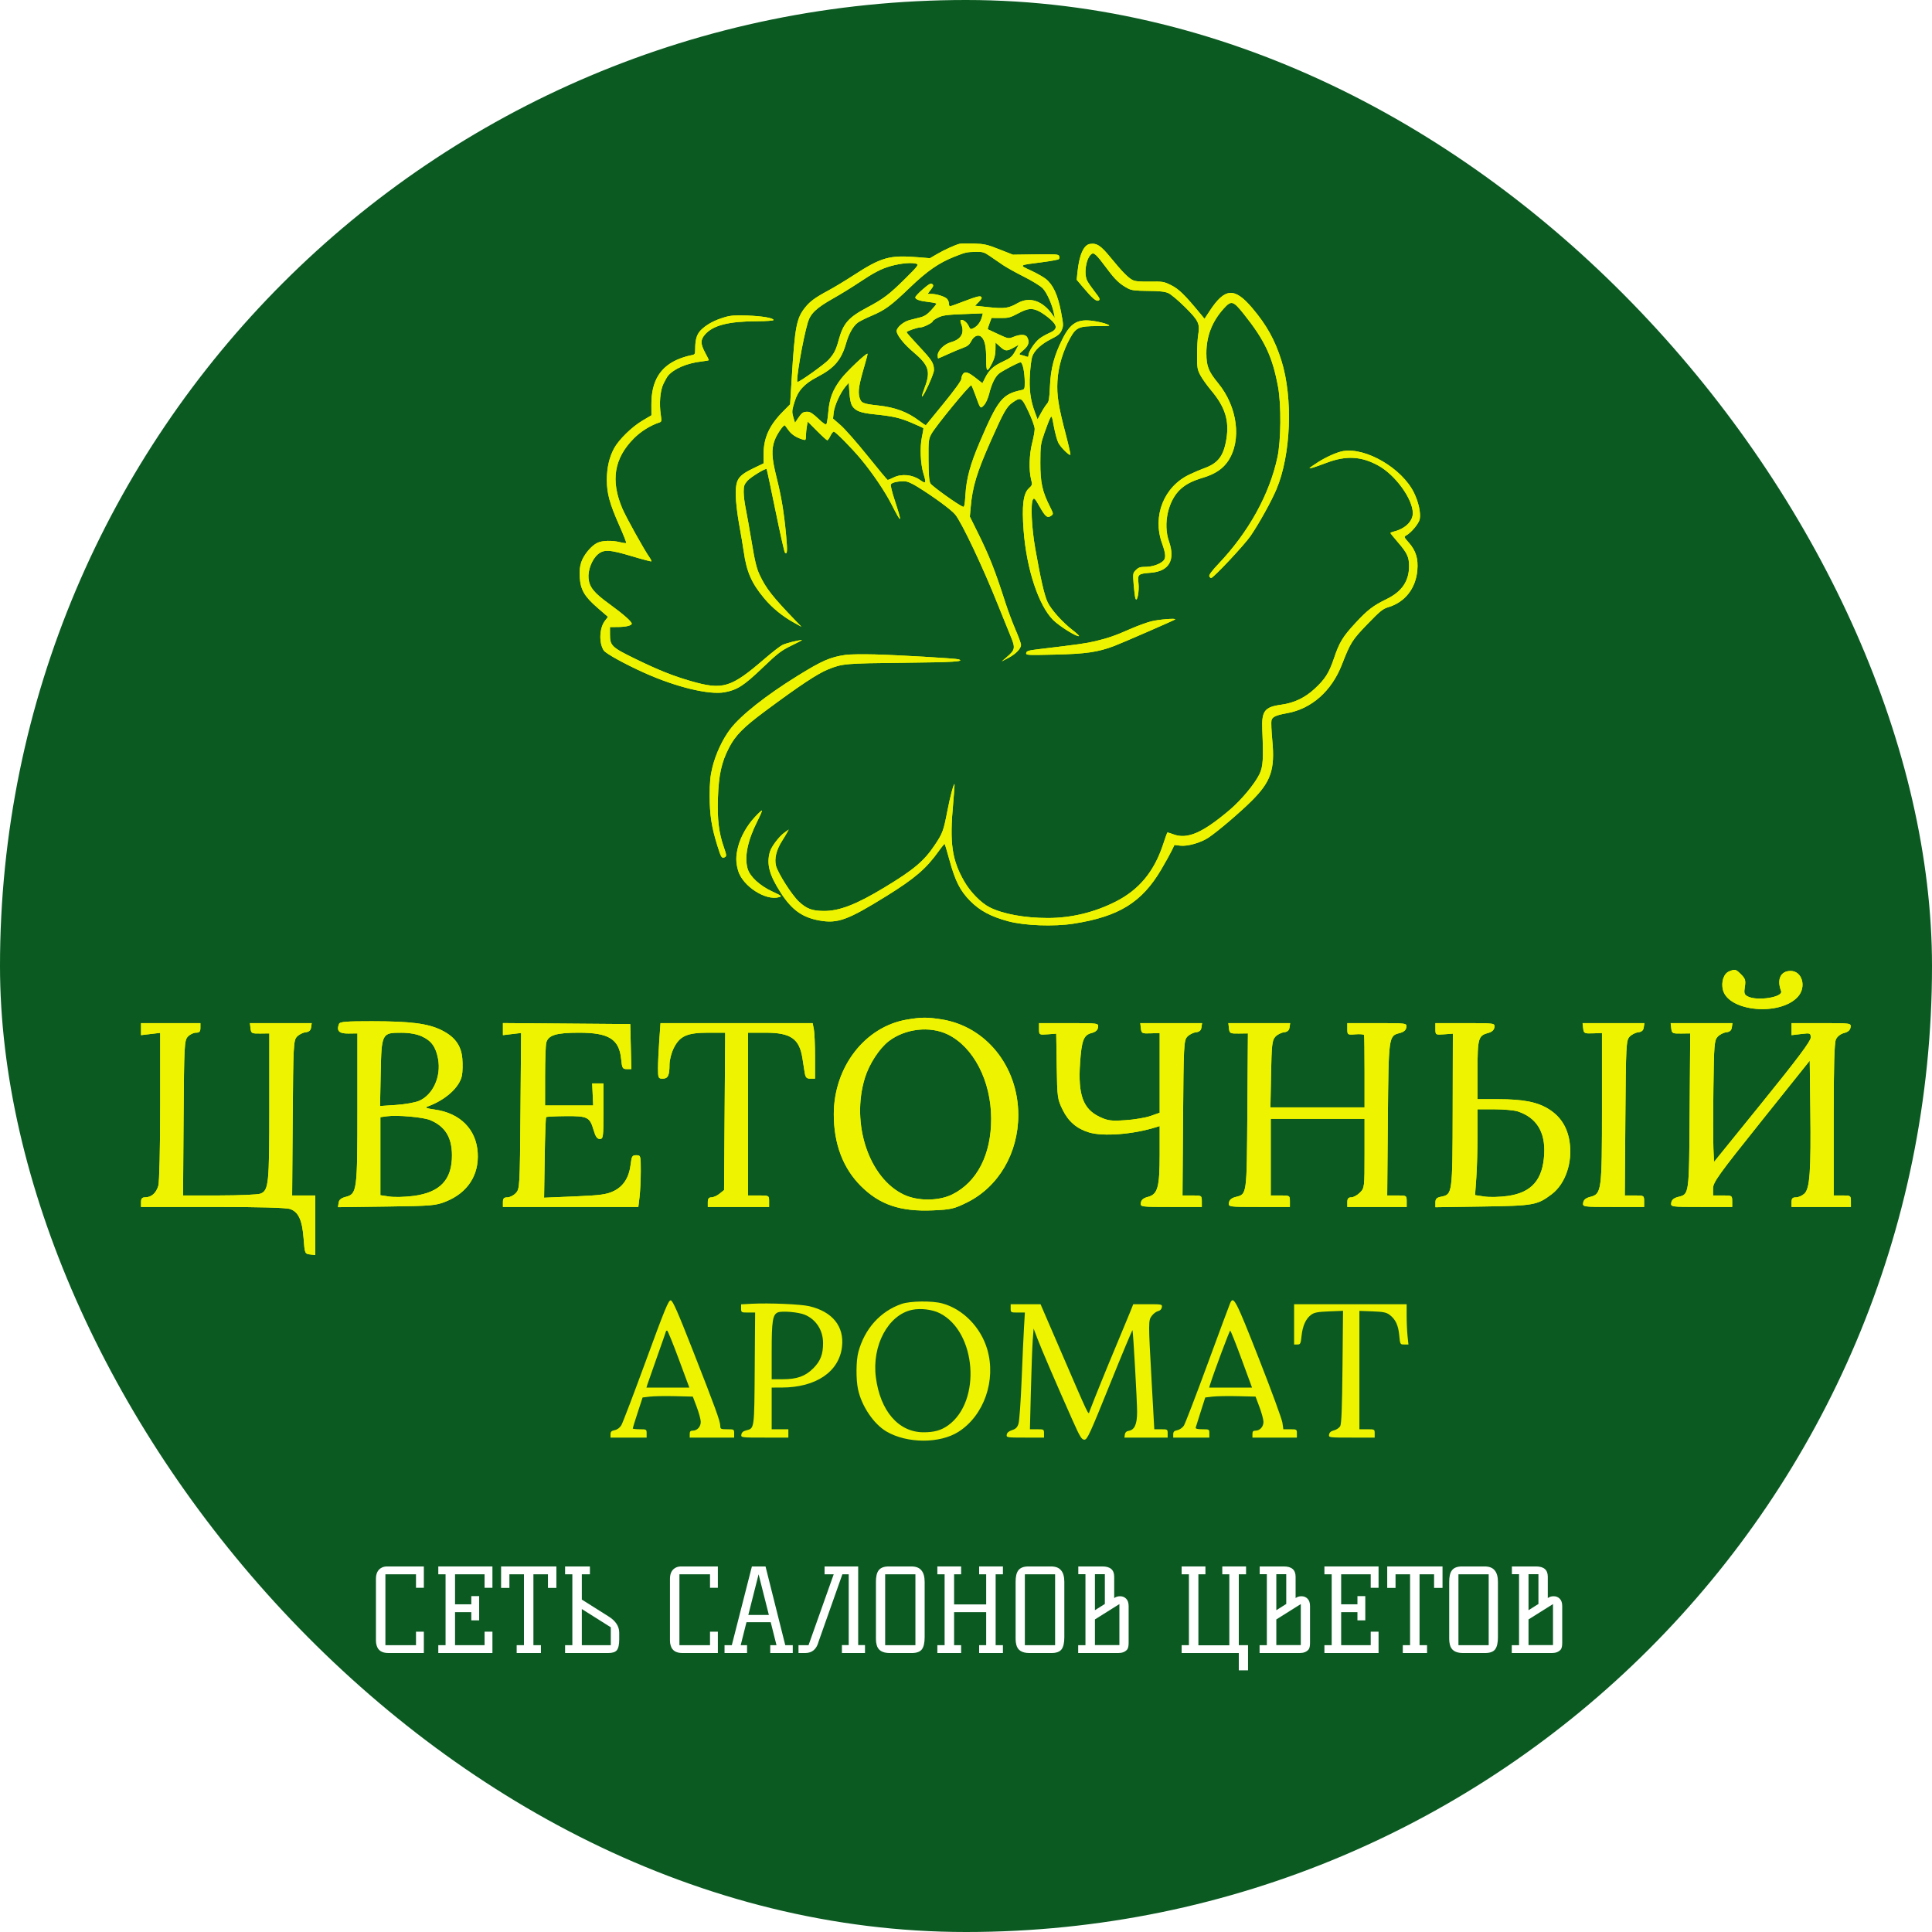<?xml version="1.0" encoding="UTF-8"?> <svg xmlns="http://www.w3.org/2000/svg" width="265" height="265" viewBox="0 0 265 265" fill="none"><rect width="265" height="265" rx="132.5" fill="#0B5A22"></rect><g filter="url(#filter0_d_235_147)"><path fill-rule="evenodd" clip-rule="evenodd" d="M85.951 185.57C84.275 190.146 82.752 194.137 82.568 194.44C82.363 194.777 82.011 195.036 81.661 195.105C81.219 195.194 81.09 195.322 81.09 195.672V196.125H83.567H86.045V195.553C86.045 194.994 86.024 194.982 85.092 194.982C84.568 194.982 84.139 194.933 84.139 194.873C84.139 194.813 84.443 193.832 84.815 192.694L85.49 190.624L86.482 190.505C87.028 190.439 88.578 190.412 89.928 190.444L92.382 190.503L92.919 191.932C93.214 192.718 93.46 193.627 93.466 193.952C93.479 194.625 92.986 195.172 92.367 195.172C92.052 195.172 91.953 195.287 91.953 195.649V196.125H95.002H98.051V195.553C98.051 194.994 98.03 194.982 97.098 194.982C96.217 194.982 96.145 194.947 96.145 194.52C96.145 193.894 95.474 192.049 92.363 184.119C90.287 178.828 89.631 177.342 89.354 177.302C89.05 177.257 88.562 178.443 85.951 185.57ZM166.087 177.673C165.979 177.916 164.578 181.687 162.974 186.053C161.37 190.419 159.909 194.217 159.729 194.493C159.547 194.771 159.149 195.045 158.837 195.107C158.403 195.194 158.274 195.323 158.274 195.672V196.125H160.751H163.229V195.553C163.229 194.993 163.209 194.982 162.262 194.982C161.58 194.982 161.314 194.911 161.36 194.743C161.397 194.612 161.705 193.632 162.046 192.565L162.665 190.625L163.662 190.505C164.21 190.44 165.762 190.412 167.112 190.444L169.566 190.503L170.102 191.932C170.397 192.718 170.644 193.627 170.65 193.952C170.663 194.625 170.17 195.172 169.55 195.172C169.236 195.172 169.137 195.287 169.137 195.649V196.125H172.186H175.235V195.553C175.235 194.996 175.211 194.982 174.307 194.982H173.378L173.249 194.076C173.177 193.579 171.721 189.612 170.012 185.262C166.858 177.232 166.547 176.631 166.087 177.673ZM121.013 177.791C118.092 178.802 115.936 181.205 115.081 184.405C114.769 185.572 114.747 188.131 115.037 189.493C115.53 191.809 117.183 194.26 118.948 195.295C121.772 196.949 126.267 196.963 128.829 195.324C132.327 193.088 134.009 188.257 132.765 184.017C131.874 180.976 129.412 178.471 126.571 177.714C125.169 177.341 122.197 177.382 121.013 177.791ZM100.481 177.768L99.004 177.846V178.409C99.004 178.959 99.027 178.973 99.965 178.973H100.926L100.87 186.663C100.809 195.049 100.838 194.842 99.695 195.137C99.289 195.241 99.08 195.423 99.038 195.708C98.978 196.123 98.992 196.125 102.231 196.125H105.484V195.553V194.982H104.34H103.197V192.123V189.264L104.579 189.261C109.263 189.25 112.438 187.107 112.84 183.686C113.171 180.875 111.537 178.846 108.343 178.101C107.17 177.827 102.835 177.644 100.481 177.768ZM135.976 178.401C135.976 178.962 135.995 178.973 136.952 178.973H137.927L137.809 180.927C137.745 182.001 137.596 185.281 137.479 188.216C137.363 191.151 137.169 193.852 137.05 194.219C136.883 194.733 136.679 194.936 136.166 195.101C135.722 195.244 135.479 195.45 135.439 195.72C135.379 196.116 135.435 196.125 137.964 196.125H140.55V195.553C140.55 194.993 140.53 194.982 139.584 194.982H138.618L138.751 189.693C138.824 186.784 138.938 183.676 139.003 182.785L139.122 181.165L139.626 182.499C140.154 183.896 142.328 188.952 144.419 193.648C145.487 196.043 145.709 196.411 146.087 196.411C146.484 196.411 146.804 195.717 149.585 188.826C151.268 184.654 152.665 181.31 152.688 181.394C152.789 181.752 153.319 191.161 153.319 192.595C153.319 194.321 152.968 195.087 152.124 195.207C151.852 195.246 151.677 195.422 151.638 195.696L151.577 196.125H154.544H157.511V195.553C157.511 194.997 157.486 194.982 156.594 194.982H155.677L155.319 188.55C154.852 180.168 154.852 180.069 155.34 179.416C155.557 179.125 155.942 178.838 156.194 178.779C156.479 178.713 156.677 178.512 156.715 178.251C156.774 177.839 156.73 177.83 154.783 177.83H152.791L152.354 178.925C152.114 179.528 151.213 181.698 150.353 183.747C149.033 186.89 147.546 190.559 146.805 192.5C146.603 193.029 146.974 193.81 142.44 183.309L140.074 177.83L138.025 177.83L135.976 177.83V178.401ZM174.854 180.593V183.356H175.303C175.713 183.356 175.763 183.254 175.876 182.179C176.021 180.786 176.464 179.811 177.194 179.278C177.621 178.966 178.095 178.876 179.645 178.814L181.566 178.737L181.491 186.43C181.436 192.07 181.353 194.237 181.18 194.548C181.05 194.782 180.667 195.044 180.329 195.131C179.904 195.241 179.695 195.42 179.653 195.708C179.592 196.123 179.609 196.125 182.75 196.125H185.907V195.553C185.907 194.987 185.897 194.982 184.859 194.982H183.811V186.864V178.746L185.608 178.812C187.071 178.865 187.505 178.953 187.943 179.279C188.758 179.887 189.146 180.706 189.275 182.096C189.392 183.343 189.399 183.356 189.964 183.356H190.536L190.413 182.185C190.346 181.541 190.291 180.297 190.291 179.422V177.83H182.572H174.854V180.593ZM126.257 179.069C131.273 181.61 131.993 191.114 127.42 194.432C126.455 195.133 125.46 195.41 123.966 195.396C120.583 195.364 118.089 192.469 117.489 187.876C116.916 183.496 119.183 179.276 122.472 178.599C123.645 178.357 125.244 178.555 126.257 179.069ZM107.735 179.272C109.283 179.918 110.237 181.39 110.244 183.144C110.25 184.696 109.893 185.628 108.913 186.612C107.815 187.714 106.677 188.121 104.688 188.121H103.197V184.242C103.197 180.134 103.335 179.26 104.031 178.958C104.584 178.718 106.875 178.912 107.735 179.272ZM90.452 185.357L91.9 189.264H88.959H86.019L86.151 188.835C86.223 188.6 86.829 186.869 87.498 184.99C88.166 183.11 88.713 181.545 88.713 181.512C88.713 181.478 88.779 181.451 88.859 181.451C88.939 181.451 89.656 183.209 90.452 185.357ZM167.646 185.357L169.082 189.264H166.142H163.203L163.335 188.835C163.811 187.294 165.989 181.451 166.088 181.451C166.155 181.451 166.856 183.209 167.646 185.357Z" fill="#EEF300"></path></g><g filter="url(#filter1_d_235_147)"><path fill-rule="evenodd" clip-rule="evenodd" d="M128.953 32.384C128.284 32.566 126.89 33.202 125.902 33.775L124.898 34.358L123.257 34.224C119.335 33.906 118.244 34.216 114.342 36.752C113.277 37.445 111.752 38.364 110.955 38.794C109.127 39.779 108.451 40.277 107.762 41.145C106.599 42.609 106.375 43.797 105.948 50.779L105.727 54.395L104.755 55.376C102.862 57.288 102.083 59.007 102.083 61.275V62.501L100.862 63.087C98.553 64.194 98.244 64.65 98.271 66.906C98.281 67.749 98.487 69.51 98.728 70.821C98.969 72.131 99.253 73.816 99.359 74.565C99.755 77.373 100.426 78.912 102.164 80.998C103.254 82.306 104.688 83.481 106.236 84.335L107.287 84.915L106.434 84.031C103.332 80.817 102.413 79.645 101.55 77.806C101.126 76.901 100.893 75.948 100.456 73.314C100.151 71.475 99.778 69.379 99.628 68.658C99.477 67.936 99.354 66.924 99.354 66.409C99.354 65.612 99.43 65.385 99.86 64.897C100.312 64.383 102.362 63.125 102.505 63.273C102.537 63.306 103.079 65.86 103.712 68.949C104.344 72.038 104.926 74.636 105.005 74.724C105.334 75.088 105.376 74.524 105.179 72.392C104.886 69.225 104.535 67.099 103.861 64.405C103.192 61.733 103.137 60.572 103.616 59.293C103.935 58.443 104.871 57.104 105.016 57.29C105.053 57.337 105.286 57.652 105.535 57.99C105.958 58.564 106.591 58.967 107.5 59.24C107.85 59.345 107.885 59.299 107.894 58.706C107.899 58.349 107.957 57.767 108.022 57.413L108.14 56.769L109.415 58.051C110.116 58.756 110.751 59.333 110.825 59.333C110.899 59.333 111.088 59.065 111.245 58.737C111.401 58.409 111.613 58.141 111.715 58.141C111.944 58.141 114.164 60.389 115.415 61.887C116.996 63.781 118.72 66.323 119.625 68.098C121.068 70.927 121.141 70.817 120.043 67.463C119.714 66.459 119.486 65.531 119.535 65.402C119.636 65.141 120.401 64.949 121.344 64.949C121.788 64.949 122.333 65.176 123.242 65.739C125.431 67.095 127.792 68.831 128.356 69.499C129.251 70.559 132.228 76.853 134.293 82.053C134.851 83.458 135.585 85.272 135.925 86.085C136.649 87.816 136.614 88.055 135.492 89.021L134.753 89.658L135.663 89.182C136.673 88.655 137.397 87.906 137.397 87.392C137.397 87.207 137.058 86.275 136.644 85.32C136.23 84.366 135.607 82.704 135.261 81.628C133.807 77.105 133.064 75.224 131.431 71.927L130.377 69.8L130.49 68.523C130.742 65.686 131.32 63.776 133.24 59.441C134.993 55.484 135.414 54.735 136.192 54.185C137.375 53.349 137.478 53.406 138.427 55.418C138.905 56.432 139.271 57.451 139.272 57.773C139.273 58.085 139.115 58.959 138.922 59.716C138.527 61.259 138.463 63.438 138.776 64.679C138.967 65.434 138.958 65.47 138.454 65.939C137.701 66.641 137.498 68.323 137.755 71.715C138.155 76.987 139.806 81.989 141.803 83.98C142.673 84.848 145.144 86.38 145.347 86.178C145.39 86.136 145 85.775 144.482 85.376C143.07 84.29 141.496 82.528 141.032 81.518C140.588 80.55 140.076 78.315 139.342 74.139C138.847 71.329 138.694 68.015 139.032 67.446C139.193 67.176 139.315 67.309 139.971 68.467C140.752 69.847 141.025 70.053 141.556 69.666C141.856 69.447 141.847 69.393 141.356 68.421C140.309 66.352 140.041 65.12 140.047 62.396C140.053 60.066 140.084 59.84 140.602 58.343C140.905 57.47 141.256 56.557 141.384 56.314C141.605 55.893 141.631 55.949 141.911 57.469C142.072 58.347 142.347 59.344 142.521 59.683C142.835 60.299 144.014 61.468 144.167 61.316C144.211 61.272 143.939 60.061 143.562 58.625C142.517 54.636 142.291 53.215 142.389 51.248C142.487 49.297 143.14 47.08 144.146 45.286C144.952 43.848 145.341 43.677 147.83 43.668C149.7 43.662 149.746 43.653 149.177 43.407C148.853 43.267 148.043 43.071 147.377 42.972C145.183 42.647 144.211 43.201 143.093 45.415C141.958 47.664 141.473 49.475 141.371 51.844C141.296 53.588 141.223 54.034 140.965 54.317C140.792 54.507 140.428 55.067 140.157 55.561L139.665 56.46L139.296 55.471C138.687 53.837 138.486 52.298 138.616 50.274C138.68 49.27 138.819 48.187 138.925 47.868C139.206 47.02 140.156 46.133 141.516 45.45C142.491 44.96 142.759 44.734 142.978 44.22C143.227 43.633 143.219 43.454 142.867 41.633C142.43 39.373 141.776 37.971 140.799 37.2C140.449 36.923 139.521 36.399 138.737 36.037C137.087 35.273 137.011 35.328 140.298 34.905C141.47 34.754 142.498 34.564 142.581 34.484C142.663 34.403 142.683 34.212 142.625 34.06C142.531 33.816 142.15 33.789 139.403 33.83L136.288 33.876L134.412 33.137C132.743 32.479 132.356 32.392 130.915 32.344C130.023 32.315 129.14 32.332 128.953 32.384ZM146.844 32.403C145.99 32.537 145.383 33.916 145.141 36.267L145.034 37.312L145.886 38.323C147.205 39.889 147.727 40.331 148.048 40.152C148.282 40.021 148.208 39.852 147.534 38.986C147.1 38.429 146.628 37.747 146.485 37.471C145.985 36.508 146.296 34.416 147.03 33.809C147.39 33.51 147.706 33.8 149.182 35.786C150.336 37.338 150.937 37.904 152.069 38.506C152.554 38.764 153.066 38.827 154.798 38.84C156.365 38.852 157.104 38.93 157.584 39.135C157.948 39.29 158.983 40.158 159.917 41.089C161.779 42.947 161.956 43.329 161.692 44.924C161.612 45.407 161.545 46.645 161.544 47.674C161.542 49.368 161.585 49.628 161.99 50.398C162.237 50.866 162.908 51.808 163.482 52.491C165.382 54.754 165.966 56.592 165.578 59.085C165.206 61.471 164.444 62.484 162.505 63.171C162.067 63.326 161.162 63.712 160.495 64.029C156.999 65.686 155.395 69.703 156.735 73.446C157.265 74.928 157.3 75.516 156.882 75.894C156.363 76.362 155.36 76.692 154.455 76.692C153.756 76.692 153.505 76.775 153.158 77.123C152.738 77.541 152.73 77.595 152.848 79.122C152.914 79.986 153.026 80.845 153.095 81.032C153.323 81.645 153.635 80.045 153.507 78.917C153.37 77.714 153.468 77.631 155.172 77.501C157.701 77.308 158.594 75.778 157.688 73.188C156.842 70.768 157.586 67.511 159.336 65.978C160.107 65.303 160.924 64.897 162.427 64.441C164.023 63.958 165.099 63.231 165.811 62.157C167.687 59.324 167.097 54.747 164.437 51.504C163.103 49.877 162.825 49.172 162.82 47.408C162.814 45.072 163.594 43.052 165.186 41.28C166.238 40.107 166.483 40.172 167.951 42.01C170.835 45.623 171.892 47.871 172.655 52.014C173.106 54.468 173.063 59.36 172.569 61.662C171.476 66.759 168.63 71.907 164.498 76.262C163.607 77.202 163.156 77.803 163.219 77.969C163.273 78.109 163.386 78.224 163.468 78.224C163.781 78.224 168.055 73.662 168.891 72.437C170.061 70.721 171.728 67.716 172.431 66.052C174.428 61.325 174.726 53.514 173.105 48.376C172.217 45.559 171.078 43.51 169.11 41.19C166.685 38.331 165.369 38.412 163.303 41.548L162.566 42.665L161.967 41.938C159.863 39.388 159.041 38.584 158.007 38.069C156.993 37.564 156.855 37.54 155.054 37.566C153.633 37.587 153.04 37.528 152.66 37.329C152.07 37.02 151.182 36.108 149.694 34.282C148.337 32.616 147.789 32.255 146.844 32.403ZM133.115 34.059C133.594 34.387 134.389 34.931 134.881 35.269C135.374 35.607 136.675 36.333 137.773 36.883C138.87 37.432 140.032 38.145 140.354 38.466C140.93 39.041 141.686 40.732 141.92 41.973L142.033 42.569L141.736 42.143C140.366 40.179 138.579 39.577 136.922 40.522C135.689 41.225 135.126 41.306 133.011 41.082L131.09 40.878L131.607 40.346C132.014 39.927 132.077 39.776 131.903 39.635C131.742 39.504 131.159 39.657 129.746 40.203C128.681 40.615 127.74 40.952 127.656 40.952C127.572 40.952 127.503 40.772 127.503 40.553C127.503 40.333 127.368 40.034 127.204 39.889C126.857 39.581 125.753 39.252 125.063 39.251L124.585 39.25L125.023 38.677C125.391 38.196 125.423 38.073 125.222 37.907C125.031 37.749 124.773 37.89 123.94 38.607C123.366 39.101 122.896 39.603 122.896 39.722C122.896 40.015 123.507 40.227 124.757 40.368C125.329 40.432 125.797 40.535 125.797 40.594C125.797 40.655 125.47 41.058 125.072 41.491C124.542 42.066 124.139 42.33 123.579 42.47C123.157 42.575 122.479 42.748 122.073 42.853C121.273 43.062 120.337 43.862 120.337 44.34C120.337 44.874 121.315 46.121 122.552 47.164C124.766 49.032 125.034 49.843 124.18 52.104C123.941 52.739 123.773 53.286 123.808 53.321C123.972 53.484 125.455 50.238 125.455 49.718C125.455 48.767 125.202 48.362 123.415 46.456C122.473 45.452 121.702 44.576 121.702 44.509C121.702 44.359 123.182 43.845 123.616 43.845C124.018 43.845 125.285 43.208 125.285 43.006C125.285 42.922 125.623 42.691 126.037 42.491C126.669 42.186 127.222 42.111 129.475 42.023L132.16 41.918L132.041 42.389C131.869 43.073 131.441 43.658 130.916 43.929C130.474 44.157 130.447 44.145 130.184 43.595C129.94 43.086 129.312 42.664 129.106 42.87C129.063 42.912 129.107 43.154 129.204 43.407C129.675 44.644 129.181 45.49 127.755 45.888C126.865 46.137 125.967 47.037 125.967 47.68C125.967 47.911 125.998 48.1 126.035 48.1C126.072 48.1 126.667 47.841 127.357 47.525C128.047 47.209 128.978 46.819 129.426 46.658C130.064 46.43 130.313 46.226 130.571 45.723C130.954 44.972 131.603 44.743 132.024 45.208C132.451 45.678 132.621 46.542 132.621 48.247C132.621 50.043 132.748 50.105 133.475 48.66C133.759 48.096 133.888 47.548 133.893 46.885L133.9 45.925L134.55 46.511C135.254 47.145 135.465 47.15 136.512 46.551L137.076 46.228L136.597 47.101C136.175 47.87 135.975 48.041 134.924 48.529C133.612 49.137 133.017 49.682 132.465 50.781L132.101 51.505L131.251 50.835C130.161 49.975 129.731 49.834 129.435 50.239C129.31 50.409 129.209 50.717 129.209 50.923C129.209 51.154 128.276 52.443 126.802 54.252C125.479 55.876 124.374 57.23 124.346 57.259C124.318 57.289 123.93 57.036 123.485 56.697C121.843 55.447 120.158 54.813 117.788 54.556C115.678 54.326 115.448 54.223 115.229 53.411C115.018 52.628 115.168 51.685 115.897 49.212C116.172 48.28 116.374 47.493 116.345 47.464C116.196 47.315 113.478 49.888 112.701 50.914C111.575 52.402 111.124 53.574 110.966 55.431C110.897 56.233 110.782 56.985 110.711 57.101C110.62 57.247 110.28 57.025 109.586 56.364C108.856 55.67 108.463 55.419 108.11 55.421C107.498 55.424 107.341 55.531 106.82 56.301L106.396 56.928L106.201 56.281C105.943 55.421 105.951 55.294 106.348 54.014C106.815 52.504 107.678 51.567 109.445 50.65C111.806 49.425 112.754 48.309 113.42 45.972C113.786 44.687 114.396 43.628 115.029 43.178C115.299 42.987 116.13 42.573 116.877 42.259C118.741 41.474 119.55 40.88 122.142 38.392C124.525 36.105 126.13 34.992 128.254 34.152C129.808 33.537 129.942 33.507 131.196 33.483C132.132 33.465 132.339 33.527 133.115 34.059ZM123.122 35.141C123.381 35.243 123.111 35.582 121.501 37.173C119.294 39.355 118.526 39.935 116.251 41.141C113.737 42.472 113.011 43.303 112.397 45.547C112.01 46.965 111.762 47.45 110.988 48.304C110.447 48.902 107.04 51.334 106.744 51.334C106.459 51.334 107.47 45.475 108.154 43.164C108.515 41.942 109.338 41.165 111.649 39.865C112.627 39.314 114.202 38.346 115.147 37.713C117.197 36.341 118.241 35.796 119.492 35.444C120.956 35.031 122.512 34.902 123.122 35.141ZM139.86 41.633C140.241 41.821 140.93 42.304 141.39 42.708C142.441 43.628 142.412 44.128 141.282 44.614C140.881 44.787 140.296 45.116 139.981 45.345C139.329 45.82 138.421 47.156 138.421 47.641C138.421 47.885 138.346 47.935 138.122 47.841C137.958 47.772 137.648 47.678 137.434 47.632C137.064 47.551 137.079 47.517 137.732 46.959C138.447 46.349 138.593 45.846 138.244 45.195C138.024 44.785 137.315 44.766 136.368 45.144C135.672 45.421 135.672 45.421 134.274 44.776C133.506 44.42 132.857 44.116 132.832 44.099C132.808 44.082 132.915 43.727 133.07 43.309L133.352 42.549L134.574 42.559C135.665 42.568 135.922 42.502 136.98 41.939C138.342 41.215 138.891 41.157 139.86 41.633ZM96.71 42.461C95.382 42.866 94.477 43.337 93.671 44.042C92.965 44.659 92.712 45.376 92.704 46.773C92.7 47.563 92.692 47.575 92.061 47.69C91.709 47.754 91.047 47.951 90.591 48.128C87.935 49.16 86.687 51.173 86.697 54.408L86.702 55.906L85.479 56.628C84.015 57.492 82.209 59.26 81.572 60.452C80.91 61.692 80.588 63.106 80.588 64.775C80.588 66.626 80.974 68.032 82.303 71.026C82.867 72.296 83.29 73.372 83.244 73.418C83.198 73.465 82.816 73.416 82.395 73.31C81.305 73.037 79.967 73.073 79.287 73.395C78.457 73.788 77.414 75.04 77.079 76.047C76.876 76.657 76.816 77.261 76.871 78.13C76.981 79.837 77.521 80.761 79.317 82.316L80.739 83.548L80.322 84.094C79.558 85.092 79.48 87.12 80.165 88.163C80.442 88.583 83.079 90.038 85.702 91.217C90.082 93.185 94.614 94.282 96.743 93.891C98.471 93.573 99.375 92.99 101.929 90.548C104.023 88.545 104.497 88.18 105.883 87.504C106.749 87.081 107.414 86.735 107.361 86.734C106.864 86.731 105.125 87.17 104.648 87.419C104.316 87.592 103.239 88.428 102.254 89.278C97.587 93.301 96.51 93.628 92.107 92.359C89.633 91.646 87.612 90.835 84.426 89.279C81.248 87.726 81.017 87.502 81.015 85.968L81.014 84.947L82.038 84.944C83.172 84.941 84 84.746 84 84.483C84 84.193 82.796 83.138 80.877 81.747C78.815 80.252 78.187 79.471 78.073 78.263C77.97 77.17 78.538 75.688 79.323 75.001C80.157 74.27 80.952 74.311 84.071 75.248C85.471 75.668 86.65 75.978 86.691 75.936C86.733 75.895 86.615 75.646 86.431 75.383C85.683 74.319 83.22 69.887 82.712 68.692C81.079 64.848 81.578 61.807 84.29 59.075C85.249 58.108 86.568 57.287 87.812 56.881C88.088 56.791 88.11 56.672 87.99 55.886C87.747 54.291 87.893 52.533 88.347 51.59C88.572 51.121 88.857 50.62 88.98 50.476C89.797 49.516 91.573 48.755 93.518 48.529C94.1 48.462 94.577 48.375 94.577 48.335C94.577 48.296 94.347 47.833 94.065 47.307C93.415 46.092 93.414 45.547 94.061 44.812C95.174 43.547 97.314 43.009 101.273 42.999C102.478 42.996 103.448 42.924 103.448 42.838C103.448 42.556 101.866 42.289 99.78 42.218C98.136 42.163 97.532 42.211 96.71 42.461ZM137.724 49.47C137.826 49.942 137.909 50.783 137.909 51.339C137.909 52.302 137.888 52.353 137.44 52.448C134.833 53.005 134.233 53.752 131.755 59.532C130.446 62.586 129.909 64.553 129.774 66.787C129.693 68.128 129.616 68.52 129.445 68.454C128.76 68.192 125.162 65.611 124.962 65.239C124.791 64.92 124.721 64.032 124.707 62.023C124.689 59.427 124.713 59.199 125.085 58.493C125.626 57.467 130.42 51.62 130.58 51.792C130.65 51.867 130.91 52.495 131.158 53.187C131.824 55.051 131.823 55.05 132.325 54.508C132.576 54.239 132.868 53.586 133.034 52.926C133.365 51.614 133.799 50.704 134.323 50.227C134.717 49.869 137 48.659 137.341 48.629C137.45 48.619 137.623 48.997 137.724 49.47ZM114.245 54.621C114.696 55.307 115.389 55.573 117.217 55.761C119.845 56.03 120.79 56.246 122.426 56.95C123.265 57.311 123.975 57.631 124.003 57.661C124.031 57.691 123.94 58.252 123.801 58.907C123.51 60.272 123.606 62.551 124.009 63.876C124.428 65.254 124.37 65.359 123.521 64.762C122.495 64.04 121.029 63.898 119.957 64.416C119.544 64.616 119.162 64.779 119.107 64.779C119.053 64.779 117.819 63.297 116.365 61.486C114.91 59.675 113.245 57.78 112.664 57.274L111.608 56.354L111.704 55.505C111.812 54.561 112.606 52.819 113.311 51.981L113.769 51.436L113.859 52.803C113.917 53.685 114.054 54.331 114.245 54.621ZM181.583 60.811C180.775 60.943 179.277 61.605 178.128 62.337C177.495 62.74 176.976 63.105 176.976 63.147C176.976 63.252 177.659 63.038 179.365 62.398C182.028 61.4 184.115 61.525 186.445 62.824C188.768 64.119 191.136 67.399 191.136 69.323C191.136 70.446 190.084 71.468 188.534 71.849C188.276 71.912 188.065 72.002 188.065 72.048C188.065 72.094 188.537 72.678 189.114 73.344C190.357 74.782 190.624 75.353 190.624 76.572C190.624 78.644 189.643 80.089 187.536 81.116C185.685 82.018 184.914 82.611 183.255 84.407C181.512 86.295 181.064 87.033 180.313 89.258C179.641 91.247 179.102 92.096 177.67 93.418C176.342 94.646 174.852 95.358 173.116 95.595C170.79 95.913 170.377 96.459 170.491 99.073C170.663 103.051 170.596 104.105 170.107 105.115C169.451 106.47 167.612 108.678 166.004 110.042C162.285 113.195 160.19 114.1 158.287 113.375C157.858 113.211 157.484 113.105 157.456 113.138C157.427 113.172 157.162 113.927 156.867 114.816C155.642 118.5 153.582 120.983 150.411 122.595C147.483 124.084 144.294 124.857 141.081 124.857C137.893 124.857 134.909 124.309 133.089 123.388C131.918 122.796 130.449 121.296 129.61 119.836C127.909 116.875 127.583 114.575 128.092 109.115C128.222 107.712 128.302 106.536 128.269 106.503C128.16 106.395 127.671 108.224 127.319 110.05C126.768 112.907 126.655 113.218 125.586 114.82C124.099 117.051 122.718 118.215 118.636 120.685C114.793 123.009 112.483 123.904 110.357 123.89C108.747 123.88 108.012 123.607 106.945 122.626C105.985 121.743 104.044 118.706 103.786 117.681C103.543 116.716 103.838 115.509 104.617 114.285C104.893 113.853 105.212 113.325 105.326 113.111L105.535 112.722L104.991 113.108C104.217 113.659 103.149 115.063 102.943 115.802C102.476 117.478 102.873 118.958 104.443 121.395C105.96 123.75 107.402 124.783 109.757 125.201C112.257 125.645 113.631 125.141 118.973 121.822C122.837 119.421 124.388 118.088 126.095 115.701C126.516 115.112 126.891 114.659 126.926 114.695C126.962 114.73 127.256 115.723 127.58 116.901C128.373 119.789 129.036 121.103 130.403 122.493C131.736 123.849 133.247 124.66 135.642 125.304C137.887 125.908 141.903 126.056 144.601 125.634C150.824 124.661 153.962 122.723 156.622 118.213C157.2 117.234 157.845 116.074 158.055 115.636L158.438 114.839L159.246 114.934C160.24 115.051 162.064 114.531 163.112 113.83C164.377 112.986 167.456 110.361 169.043 108.776C171.684 106.139 172.239 104.506 171.862 100.492C171.742 99.213 171.691 97.978 171.749 97.748C171.871 97.26 172.347 97.042 173.906 96.76C177.255 96.153 179.999 93.721 181.403 90.114C182.582 87.085 182.813 86.719 184.908 84.552C186.639 82.76 187.024 82.447 187.758 82.23C190.057 81.548 191.545 79.657 191.758 77.147C191.893 75.556 191.555 74.469 190.584 73.368C189.924 72.621 189.901 72.56 190.21 72.394C190.916 72.015 191.972 70.743 192.087 70.135C192.246 69.287 191.918 67.791 191.294 66.519C189.66 63.19 184.732 60.293 181.583 60.811ZM155.225 84.173C154.568 84.346 153.301 84.81 152.41 85.205C150.371 86.108 149.306 86.478 147.564 86.89C146.31 87.187 145.267 87.335 139.873 87.977C138.432 88.149 138.159 88.23 138.108 88.5C138.049 88.807 138.199 88.816 142.029 88.728C146.306 88.63 147.962 88.389 150.192 87.54C151.314 87.114 158.406 84.024 158.537 83.905C158.76 83.704 156.234 83.908 155.225 84.173ZM113.343 88.763C111.196 89.079 110.125 89.548 106.69 91.677C102.439 94.311 98.988 97.038 97.552 98.898C96.487 100.278 95.52 102.334 95.068 104.179C94.773 105.383 94.693 106.219 94.692 108.093C94.692 110.739 94.949 112.395 95.77 115.012C96.224 116.459 96.326 116.645 96.625 116.567C97.047 116.457 97.048 116.314 96.638 115.15C95.949 113.196 95.724 111.342 95.822 108.434C95.93 105.212 96.306 103.504 97.349 101.489C98.218 99.811 99.313 98.7 102.257 96.513C107.043 92.957 109.488 91.335 110.955 90.746C112.9 89.963 113.256 89.932 121.318 89.847C128.228 89.774 129.741 89.679 128.825 89.376C128.442 89.249 120.498 88.784 117.352 88.704C115.663 88.661 113.859 88.688 113.343 88.763ZM100.87 111.03C99.794 112.19 98.958 113.675 98.591 115.078C98.259 116.351 98.261 117.245 98.599 118.38C99.226 120.487 102.353 122.515 104.187 122.004C104.646 121.876 104.598 121.835 103.251 121.207C101.552 120.413 100.219 119.182 99.903 118.115C99.426 116.507 99.881 114.259 101.222 111.599C101.614 110.822 101.902 110.153 101.861 110.113C101.821 110.073 101.375 110.486 100.87 111.03Z" fill="#EEF300"></path></g><g filter="url(#filter2_d_235_147)"><path fill-rule="evenodd" clip-rule="evenodd" d="M128.953 32.384C128.284 32.566 126.89 33.202 125.902 33.775L124.898 34.358L123.257 34.224C119.335 33.906 118.244 34.216 114.342 36.752C113.277 37.445 111.752 38.364 110.955 38.794C109.127 39.779 108.451 40.277 107.762 41.145C106.599 42.609 106.375 43.797 105.948 50.779L105.727 54.395L104.755 55.376C102.862 57.288 102.083 59.007 102.083 61.275V62.501L100.862 63.087C98.553 64.194 98.244 64.65 98.271 66.906C98.281 67.749 98.487 69.51 98.728 70.821C98.969 72.131 99.253 73.816 99.359 74.565C99.755 77.373 100.426 78.912 102.164 80.998C103.254 82.306 104.688 83.481 106.236 84.335L107.287 84.915L106.434 84.031C103.332 80.817 102.413 79.645 101.55 77.806C101.126 76.901 100.893 75.948 100.456 73.314C100.151 71.475 99.778 69.379 99.628 68.658C99.477 67.936 99.354 66.924 99.354 66.409C99.354 65.612 99.43 65.385 99.86 64.897C100.312 64.383 102.362 63.125 102.505 63.273C102.537 63.306 103.079 65.86 103.712 68.949C104.344 72.038 104.926 74.636 105.005 74.724C105.334 75.088 105.376 74.524 105.179 72.392C104.886 69.225 104.535 67.099 103.861 64.405C103.192 61.733 103.137 60.572 103.616 59.293C103.935 58.443 104.871 57.104 105.016 57.29C105.053 57.337 105.286 57.652 105.535 57.99C105.958 58.564 106.591 58.967 107.5 59.24C107.85 59.345 107.885 59.299 107.894 58.706C107.899 58.349 107.957 57.767 108.022 57.413L108.14 56.769L109.415 58.051C110.116 58.756 110.751 59.333 110.825 59.333C110.899 59.333 111.088 59.065 111.245 58.737C111.401 58.409 111.613 58.141 111.715 58.141C111.944 58.141 114.164 60.389 115.415 61.887C116.996 63.781 118.72 66.323 119.625 68.098C121.068 70.927 121.141 70.817 120.043 67.463C119.714 66.459 119.486 65.531 119.535 65.402C119.636 65.141 120.401 64.949 121.344 64.949C121.788 64.949 122.333 65.176 123.242 65.739C125.431 67.095 127.792 68.831 128.356 69.499C129.251 70.559 132.228 76.853 134.293 82.053C134.851 83.458 135.585 85.272 135.925 86.085C136.649 87.816 136.614 88.055 135.492 89.021L134.753 89.658L135.663 89.182C136.673 88.655 137.397 87.906 137.397 87.392C137.397 87.207 137.058 86.275 136.644 85.32C136.23 84.366 135.607 82.704 135.261 81.628C133.807 77.105 133.064 75.224 131.431 71.927L130.377 69.8L130.49 68.523C130.742 65.686 131.32 63.776 133.24 59.441C134.993 55.484 135.414 54.735 136.192 54.185C137.375 53.349 137.478 53.406 138.427 55.418C138.905 56.432 139.271 57.451 139.272 57.773C139.273 58.085 139.115 58.959 138.922 59.716C138.527 61.259 138.463 63.438 138.776 64.679C138.967 65.434 138.958 65.47 138.454 65.939C137.701 66.641 137.498 68.323 137.755 71.715C138.155 76.987 139.806 81.989 141.803 83.98C142.673 84.848 145.144 86.38 145.347 86.178C145.39 86.136 145 85.775 144.482 85.376C143.07 84.29 141.496 82.528 141.032 81.518C140.588 80.55 140.076 78.315 139.342 74.139C138.847 71.329 138.694 68.015 139.032 67.446C139.193 67.176 139.315 67.309 139.971 68.467C140.752 69.847 141.025 70.053 141.556 69.666C141.856 69.447 141.847 69.393 141.356 68.421C140.309 66.352 140.041 65.12 140.047 62.396C140.053 60.066 140.084 59.84 140.602 58.343C140.905 57.47 141.256 56.557 141.384 56.314C141.605 55.893 141.631 55.949 141.911 57.469C142.072 58.347 142.347 59.344 142.521 59.683C142.835 60.299 144.014 61.468 144.167 61.316C144.211 61.272 143.939 60.061 143.562 58.625C142.517 54.636 142.291 53.215 142.389 51.248C142.487 49.297 143.14 47.08 144.146 45.286C144.952 43.848 145.341 43.677 147.83 43.668C149.7 43.662 149.746 43.653 149.177 43.407C148.853 43.267 148.043 43.071 147.377 42.972C145.183 42.647 144.211 43.201 143.093 45.415C141.958 47.664 141.473 49.475 141.371 51.844C141.296 53.588 141.223 54.034 140.965 54.317C140.792 54.507 140.428 55.067 140.157 55.561L139.665 56.46L139.296 55.471C138.687 53.837 138.486 52.298 138.616 50.274C138.68 49.27 138.819 48.187 138.925 47.868C139.206 47.02 140.156 46.133 141.516 45.45C142.491 44.96 142.759 44.734 142.978 44.22C143.227 43.633 143.219 43.454 142.867 41.633C142.43 39.373 141.776 37.971 140.799 37.2C140.449 36.923 139.521 36.399 138.737 36.037C137.087 35.273 137.011 35.328 140.298 34.905C141.47 34.754 142.498 34.564 142.581 34.484C142.663 34.403 142.683 34.212 142.625 34.06C142.531 33.816 142.15 33.789 139.403 33.83L136.288 33.876L134.412 33.137C132.743 32.479 132.356 32.392 130.915 32.344C130.023 32.315 129.14 32.332 128.953 32.384ZM146.844 32.403C145.99 32.537 145.383 33.916 145.141 36.267L145.034 37.312L145.886 38.323C147.205 39.889 147.727 40.331 148.048 40.152C148.282 40.021 148.208 39.852 147.534 38.986C147.1 38.429 146.628 37.747 146.485 37.471C145.985 36.508 146.296 34.416 147.03 33.809C147.39 33.51 147.706 33.8 149.182 35.786C150.336 37.338 150.937 37.904 152.069 38.506C152.554 38.764 153.066 38.827 154.798 38.84C156.365 38.852 157.104 38.93 157.584 39.135C157.948 39.29 158.983 40.158 159.917 41.089C161.779 42.947 161.956 43.329 161.692 44.924C161.612 45.407 161.545 46.645 161.544 47.674C161.542 49.368 161.585 49.628 161.99 50.398C162.237 50.866 162.908 51.808 163.482 52.491C165.382 54.754 165.966 56.592 165.578 59.085C165.206 61.471 164.444 62.484 162.505 63.171C162.067 63.326 161.162 63.712 160.495 64.029C156.999 65.686 155.395 69.703 156.735 73.446C157.265 74.928 157.3 75.516 156.882 75.894C156.363 76.362 155.36 76.692 154.455 76.692C153.756 76.692 153.505 76.775 153.158 77.123C152.738 77.541 152.73 77.595 152.848 79.122C152.914 79.986 153.026 80.845 153.095 81.032C153.323 81.645 153.635 80.045 153.507 78.917C153.37 77.714 153.468 77.631 155.172 77.501C157.701 77.308 158.594 75.778 157.688 73.188C156.842 70.768 157.586 67.511 159.336 65.978C160.107 65.303 160.924 64.897 162.427 64.441C164.023 63.958 165.099 63.231 165.811 62.157C167.687 59.324 167.097 54.747 164.437 51.504C163.103 49.877 162.825 49.172 162.82 47.408C162.814 45.072 163.594 43.052 165.186 41.28C166.238 40.107 166.483 40.172 167.951 42.01C170.835 45.623 171.892 47.871 172.655 52.014C173.106 54.468 173.063 59.36 172.569 61.662C171.476 66.759 168.63 71.907 164.498 76.262C163.607 77.202 163.156 77.803 163.219 77.969C163.273 78.109 163.386 78.224 163.468 78.224C163.781 78.224 168.055 73.662 168.891 72.437C170.061 70.721 171.728 67.716 172.431 66.052C174.428 61.325 174.726 53.514 173.105 48.376C172.217 45.559 171.078 43.51 169.11 41.19C166.685 38.331 165.369 38.412 163.303 41.548L162.566 42.665L161.967 41.938C159.863 39.388 159.041 38.584 158.007 38.069C156.993 37.564 156.855 37.54 155.054 37.566C153.633 37.587 153.04 37.528 152.66 37.329C152.07 37.02 151.182 36.108 149.694 34.282C148.337 32.616 147.789 32.255 146.844 32.403ZM133.115 34.059C133.594 34.387 134.389 34.931 134.881 35.269C135.374 35.607 136.675 36.333 137.773 36.883C138.87 37.432 140.032 38.145 140.354 38.466C140.93 39.041 141.686 40.732 141.92 41.973L142.033 42.569L141.736 42.143C140.366 40.179 138.579 39.577 136.922 40.522C135.689 41.225 135.126 41.306 133.011 41.082L131.09 40.878L131.607 40.346C132.014 39.927 132.077 39.776 131.903 39.635C131.742 39.504 131.159 39.657 129.746 40.203C128.681 40.615 127.74 40.952 127.656 40.952C127.572 40.952 127.503 40.772 127.503 40.553C127.503 40.333 127.368 40.034 127.204 39.889C126.857 39.581 125.753 39.252 125.063 39.251L124.585 39.25L125.023 38.677C125.391 38.196 125.423 38.073 125.222 37.907C125.031 37.749 124.773 37.89 123.94 38.607C123.366 39.101 122.896 39.603 122.896 39.722C122.896 40.015 123.507 40.227 124.757 40.368C125.329 40.432 125.797 40.535 125.797 40.594C125.797 40.655 125.47 41.058 125.072 41.491C124.542 42.066 124.139 42.33 123.579 42.47C123.157 42.575 122.479 42.748 122.073 42.853C121.273 43.062 120.337 43.862 120.337 44.34C120.337 44.874 121.315 46.121 122.552 47.164C124.766 49.032 125.034 49.843 124.18 52.104C123.941 52.739 123.773 53.286 123.808 53.321C123.972 53.484 125.455 50.238 125.455 49.718C125.455 48.767 125.202 48.362 123.415 46.456C122.473 45.452 121.702 44.576 121.702 44.509C121.702 44.359 123.182 43.845 123.616 43.845C124.018 43.845 125.285 43.208 125.285 43.006C125.285 42.922 125.623 42.691 126.037 42.491C126.669 42.186 127.222 42.111 129.475 42.023L132.16 41.918L132.041 42.389C131.869 43.073 131.441 43.658 130.916 43.929C130.474 44.157 130.447 44.145 130.184 43.595C129.94 43.086 129.312 42.664 129.106 42.87C129.063 42.912 129.107 43.154 129.204 43.407C129.675 44.644 129.181 45.49 127.755 45.888C126.865 46.137 125.967 47.037 125.967 47.68C125.967 47.911 125.998 48.1 126.035 48.1C126.072 48.1 126.667 47.841 127.357 47.525C128.047 47.209 128.978 46.819 129.426 46.658C130.064 46.43 130.313 46.226 130.571 45.723C130.954 44.972 131.603 44.743 132.024 45.208C132.451 45.678 132.621 46.542 132.621 48.247C132.621 50.043 132.748 50.105 133.475 48.66C133.759 48.096 133.888 47.548 133.893 46.885L133.9 45.925L134.55 46.511C135.254 47.145 135.465 47.15 136.512 46.551L137.076 46.228L136.597 47.101C136.175 47.87 135.975 48.041 134.924 48.529C133.612 49.137 133.017 49.682 132.465 50.781L132.101 51.505L131.251 50.835C130.161 49.975 129.731 49.834 129.435 50.239C129.31 50.409 129.209 50.717 129.209 50.923C129.209 51.154 128.276 52.443 126.802 54.252C125.479 55.876 124.374 57.23 124.346 57.259C124.318 57.289 123.93 57.036 123.485 56.697C121.843 55.447 120.158 54.813 117.788 54.556C115.678 54.326 115.448 54.223 115.229 53.411C115.018 52.628 115.168 51.685 115.897 49.212C116.172 48.28 116.374 47.493 116.345 47.464C116.196 47.315 113.478 49.888 112.701 50.914C111.575 52.402 111.124 53.574 110.966 55.431C110.897 56.233 110.782 56.985 110.711 57.101C110.62 57.247 110.28 57.025 109.586 56.364C108.856 55.67 108.463 55.419 108.11 55.421C107.498 55.424 107.341 55.531 106.82 56.301L106.396 56.928L106.201 56.281C105.943 55.421 105.951 55.294 106.348 54.014C106.815 52.504 107.678 51.567 109.445 50.65C111.806 49.425 112.754 48.309 113.42 45.972C113.786 44.687 114.396 43.628 115.029 43.178C115.299 42.987 116.13 42.573 116.877 42.259C118.741 41.474 119.55 40.88 122.142 38.392C124.525 36.105 126.13 34.992 128.254 34.152C129.808 33.537 129.942 33.507 131.196 33.483C132.132 33.465 132.339 33.527 133.115 34.059ZM123.122 35.141C123.381 35.243 123.111 35.582 121.501 37.173C119.294 39.355 118.526 39.935 116.251 41.141C113.737 42.472 113.011 43.303 112.397 45.547C112.01 46.965 111.762 47.45 110.988 48.304C110.447 48.902 107.04 51.334 106.744 51.334C106.459 51.334 107.47 45.475 108.154 43.164C108.515 41.942 109.338 41.165 111.649 39.865C112.627 39.314 114.202 38.346 115.147 37.713C117.197 36.341 118.241 35.796 119.492 35.444C120.956 35.031 122.512 34.902 123.122 35.141ZM139.86 41.633C140.241 41.821 140.93 42.304 141.39 42.708C142.441 43.628 142.412 44.128 141.282 44.614C140.881 44.787 140.296 45.116 139.981 45.345C139.329 45.82 138.421 47.156 138.421 47.641C138.421 47.885 138.346 47.935 138.122 47.841C137.958 47.772 137.648 47.678 137.434 47.632C137.064 47.551 137.079 47.517 137.732 46.959C138.447 46.349 138.593 45.846 138.244 45.195C138.024 44.785 137.315 44.766 136.368 45.144C135.672 45.421 135.672 45.421 134.274 44.776C133.506 44.42 132.857 44.116 132.832 44.099C132.808 44.082 132.915 43.727 133.07 43.309L133.352 42.549L134.574 42.559C135.665 42.568 135.922 42.502 136.98 41.939C138.342 41.215 138.891 41.157 139.86 41.633ZM96.71 42.461C95.382 42.866 94.477 43.337 93.671 44.042C92.965 44.659 92.712 45.376 92.704 46.773C92.7 47.563 92.692 47.575 92.061 47.69C91.709 47.754 91.047 47.951 90.591 48.128C87.935 49.16 86.687 51.173 86.697 54.408L86.702 55.906L85.479 56.628C84.015 57.492 82.209 59.26 81.572 60.452C80.91 61.692 80.588 63.106 80.588 64.775C80.588 66.626 80.974 68.032 82.303 71.026C82.867 72.296 83.29 73.372 83.244 73.418C83.198 73.465 82.816 73.416 82.395 73.31C81.305 73.037 79.967 73.073 79.287 73.395C78.457 73.788 77.414 75.04 77.079 76.047C76.876 76.657 76.816 77.261 76.871 78.13C76.981 79.837 77.521 80.761 79.317 82.316L80.739 83.548L80.322 84.094C79.558 85.092 79.48 87.12 80.165 88.163C80.442 88.583 83.079 90.038 85.702 91.217C90.082 93.185 94.614 94.282 96.743 93.891C98.471 93.573 99.375 92.99 101.929 90.548C104.023 88.545 104.497 88.18 105.883 87.504C106.749 87.081 107.414 86.735 107.361 86.734C106.864 86.731 105.125 87.17 104.648 87.419C104.316 87.592 103.239 88.428 102.254 89.278C97.587 93.301 96.51 93.628 92.107 92.359C89.633 91.646 87.612 90.835 84.426 89.279C81.248 87.726 81.017 87.502 81.015 85.968L81.014 84.947L82.038 84.944C83.172 84.941 84 84.746 84 84.483C84 84.193 82.796 83.138 80.877 81.747C78.815 80.252 78.187 79.471 78.073 78.263C77.97 77.17 78.538 75.688 79.323 75.001C80.157 74.27 80.952 74.311 84.071 75.248C85.471 75.668 86.65 75.978 86.691 75.936C86.733 75.895 86.615 75.646 86.431 75.383C85.683 74.319 83.22 69.887 82.712 68.692C81.079 64.848 81.578 61.807 84.29 59.075C85.249 58.108 86.568 57.287 87.812 56.881C88.088 56.791 88.11 56.672 87.99 55.886C87.747 54.291 87.893 52.533 88.347 51.59C88.572 51.121 88.857 50.62 88.98 50.476C89.797 49.516 91.573 48.755 93.518 48.529C94.1 48.462 94.577 48.375 94.577 48.335C94.577 48.296 94.347 47.833 94.065 47.307C93.415 46.092 93.414 45.547 94.061 44.812C95.174 43.547 97.314 43.009 101.273 42.999C102.478 42.996 103.448 42.924 103.448 42.838C103.448 42.556 101.866 42.289 99.78 42.218C98.136 42.163 97.532 42.211 96.71 42.461ZM137.724 49.47C137.826 49.942 137.909 50.783 137.909 51.339C137.909 52.302 137.888 52.353 137.44 52.448C134.833 53.005 134.233 53.752 131.755 59.532C130.446 62.586 129.909 64.553 129.774 66.787C129.693 68.128 129.616 68.52 129.445 68.454C128.76 68.192 125.162 65.611 124.962 65.239C124.791 64.92 124.721 64.032 124.707 62.023C124.689 59.427 124.713 59.199 125.085 58.493C125.626 57.467 130.42 51.62 130.58 51.792C130.65 51.867 130.91 52.495 131.158 53.187C131.824 55.051 131.823 55.05 132.325 54.508C132.576 54.239 132.868 53.586 133.034 52.926C133.365 51.614 133.799 50.704 134.323 50.227C134.717 49.869 137 48.659 137.341 48.629C137.45 48.619 137.623 48.997 137.724 49.47ZM114.245 54.621C114.696 55.307 115.389 55.573 117.217 55.761C119.845 56.03 120.79 56.246 122.426 56.95C123.265 57.311 123.975 57.631 124.003 57.661C124.031 57.691 123.94 58.252 123.801 58.907C123.51 60.272 123.606 62.551 124.009 63.876C124.428 65.254 124.37 65.359 123.521 64.762C122.495 64.04 121.029 63.898 119.957 64.416C119.544 64.616 119.162 64.779 119.107 64.779C119.053 64.779 117.819 63.297 116.365 61.486C114.91 59.675 113.245 57.78 112.664 57.274L111.608 56.354L111.704 55.505C111.812 54.561 112.606 52.819 113.311 51.981L113.769 51.436L113.859 52.803C113.917 53.685 114.054 54.331 114.245 54.621ZM181.583 60.811C180.775 60.943 179.277 61.605 178.128 62.337C177.495 62.74 176.976 63.105 176.976 63.147C176.976 63.252 177.659 63.038 179.365 62.398C182.028 61.4 184.115 61.525 186.445 62.824C188.768 64.119 191.136 67.399 191.136 69.323C191.136 70.446 190.084 71.468 188.534 71.849C188.276 71.912 188.065 72.002 188.065 72.048C188.065 72.094 188.537 72.678 189.114 73.344C190.357 74.782 190.624 75.353 190.624 76.572C190.624 78.644 189.643 80.089 187.536 81.116C185.685 82.018 184.914 82.611 183.255 84.407C181.512 86.295 181.064 87.033 180.313 89.258C179.641 91.247 179.102 92.096 177.67 93.418C176.342 94.646 174.852 95.358 173.116 95.595C170.79 95.913 170.377 96.459 170.491 99.073C170.663 103.051 170.596 104.105 170.107 105.115C169.451 106.47 167.612 108.678 166.004 110.042C162.285 113.195 160.19 114.1 158.287 113.375C157.858 113.211 157.484 113.105 157.456 113.138C157.427 113.172 157.162 113.927 156.867 114.816C155.642 118.5 153.582 120.983 150.411 122.595C147.483 124.084 144.294 124.857 141.081 124.857C137.893 124.857 134.909 124.309 133.089 123.388C131.918 122.796 130.449 121.296 129.61 119.836C127.909 116.875 127.583 114.575 128.092 109.115C128.222 107.712 128.302 106.536 128.269 106.503C128.16 106.395 127.671 108.224 127.319 110.05C126.768 112.907 126.655 113.218 125.586 114.82C124.099 117.051 122.718 118.215 118.636 120.685C114.793 123.009 112.483 123.904 110.357 123.89C108.747 123.88 108.012 123.607 106.945 122.626C105.985 121.743 104.044 118.706 103.786 117.681C103.543 116.716 103.838 115.509 104.617 114.285C104.893 113.853 105.212 113.325 105.326 113.111L105.535 112.722L104.991 113.108C104.217 113.659 103.149 115.063 102.943 115.802C102.476 117.478 102.873 118.958 104.443 121.395C105.96 123.75 107.402 124.783 109.757 125.201C112.257 125.645 113.631 125.141 118.973 121.822C122.837 119.421 124.388 118.088 126.095 115.701C126.516 115.112 126.891 114.659 126.926 114.695C126.962 114.73 127.256 115.723 127.58 116.901C128.373 119.789 129.036 121.103 130.403 122.493C131.736 123.849 133.247 124.66 135.642 125.304C137.887 125.908 141.903 126.056 144.601 125.634C150.824 124.661 153.962 122.723 156.622 118.213C157.2 117.234 157.845 116.074 158.055 115.636L158.438 114.839L159.246 114.934C160.24 115.051 162.064 114.531 163.112 113.83C164.377 112.986 167.456 110.361 169.043 108.776C171.684 106.139 172.239 104.506 171.862 100.492C171.742 99.213 171.691 97.978 171.749 97.748C171.871 97.26 172.347 97.042 173.906 96.76C177.255 96.153 179.999 93.721 181.403 90.114C182.582 87.085 182.813 86.719 184.908 84.552C186.639 82.76 187.024 82.447 187.758 82.23C190.057 81.548 191.545 79.657 191.758 77.147C191.893 75.556 191.555 74.469 190.584 73.368C189.924 72.621 189.901 72.56 190.21 72.394C190.916 72.015 191.972 70.743 192.087 70.135C192.246 69.287 191.918 67.791 191.294 66.519C189.66 63.19 184.732 60.293 181.583 60.811ZM155.225 84.173C154.568 84.346 153.301 84.81 152.41 85.205C150.371 86.108 149.306 86.478 147.564 86.89C146.31 87.187 145.267 87.335 139.873 87.977C138.432 88.149 138.159 88.23 138.108 88.5C138.049 88.807 138.199 88.816 142.029 88.728C146.306 88.63 147.962 88.389 150.192 87.54C151.314 87.114 158.406 84.024 158.537 83.905C158.76 83.704 156.234 83.908 155.225 84.173ZM113.343 88.763C111.196 89.079 110.125 89.548 106.69 91.677C102.439 94.311 98.988 97.038 97.552 98.898C96.487 100.278 95.52 102.334 95.068 104.179C94.773 105.383 94.693 106.219 94.692 108.093C94.692 110.739 94.949 112.395 95.77 115.012C96.224 116.459 96.326 116.645 96.625 116.567C97.047 116.457 97.048 116.314 96.638 115.15C95.949 113.196 95.724 111.342 95.822 108.434C95.93 105.212 96.306 103.504 97.349 101.489C98.218 99.811 99.313 98.7 102.257 96.513C107.043 92.957 109.488 91.335 110.955 90.746C112.9 89.963 113.256 89.932 121.318 89.847C128.228 89.774 129.741 89.679 128.825 89.376C128.442 89.249 120.498 88.784 117.352 88.704C115.663 88.661 113.859 88.688 113.343 88.763ZM100.87 111.03C99.794 112.19 98.958 113.675 98.591 115.078C98.259 116.351 98.261 117.245 98.599 118.38C99.226 120.487 102.353 122.515 104.187 122.004C104.646 121.876 104.598 121.835 103.251 121.207C101.552 120.413 100.219 119.182 99.903 118.115C99.426 116.507 99.881 114.259 101.222 111.599C101.614 110.822 101.902 110.153 101.861 110.113C101.821 110.073 101.375 110.486 100.87 111.03Z" fill="#EEF300"></path></g><g filter="url(#filter3_d_235_147)"><path fill-rule="evenodd" clip-rule="evenodd" d="M234.516 132.18C233.778 132.478 233.392 133.662 233.681 134.746C234.47 137.709 241.528 138.336 243.95 135.658C245.167 134.312 244.55 132.118 242.953 132.118C241.584 132.118 241.038 133.277 241.653 134.879C241.977 135.725 238.348 136.296 237.054 135.603C236.602 135.362 236.542 135.151 236.679 134.293C236.818 133.425 236.741 133.17 236.167 132.596C235.435 131.864 235.35 131.843 234.516 132.18ZM121.78 138.783C116.008 139.742 111.716 145.283 111.716 151.776C111.716 155.827 112.974 159.162 115.428 161.616C118.003 164.192 120.864 165.156 125.336 164.957C127.793 164.848 128.214 164.75 129.987 163.874C134.307 161.739 137.022 157.11 137.022 151.881C137.022 145.227 132.589 139.71 126.476 138.757C124.517 138.452 123.749 138.456 121.78 138.783ZM43.847 139.391C43.483 140.341 43.854 140.72 45.133 140.703L46.373 140.686V150.888C46.373 162.343 46.325 162.706 44.75 163.112C44.133 163.271 43.853 163.51 43.792 163.929L43.706 164.521L50.358 164.434C56.556 164.353 57.111 164.306 58.5 163.749C61.489 162.55 63.07 160.125 62.874 157.042C62.669 153.832 60.459 151.615 56.98 151.131C55.875 150.977 55.584 150.862 55.959 150.728C58.444 149.842 60.408 148.071 60.714 146.442C60.806 145.954 60.828 144.918 60.764 144.14C60.613 142.33 59.72 141.122 57.865 140.219C56.018 139.321 53.678 139.024 48.4 139.017C44.8 139.013 43.966 139.081 43.847 139.391ZM16.695 140.099V140.924L18.009 140.768L19.322 140.613V150.648C19.322 156.291 19.211 161.069 19.069 161.564C18.779 162.577 18.136 163.154 17.286 163.166C16.833 163.173 16.695 163.327 16.695 163.831V164.488H26.505C33.007 164.488 36.596 164.586 37.149 164.779C38.292 165.177 38.806 166.303 38.994 168.82C39.147 170.873 39.167 170.924 39.873 171.005L40.595 171.088V167V162.912H39.008H37.421L37.498 152.302C37.569 142.402 37.607 141.657 38.062 141.155C38.329 140.86 38.861 140.581 39.243 140.537C39.733 140.48 39.963 140.282 40.022 139.866L40.106 139.275H35.868H31.63L31.714 139.997C31.791 140.675 31.874 140.718 33.044 140.703L34.292 140.686V150.709C34.292 161.397 34.206 162.233 33.06 162.668C32.708 162.802 30.177 162.912 27.438 162.912H22.456L22.53 152.302C22.6 142.296 22.633 141.662 23.105 141.141C23.38 140.837 23.882 140.588 24.221 140.588C24.703 140.588 24.837 140.445 24.837 139.931V139.275H20.766H16.695V140.099ZM66.333 140.096V140.924L67.58 140.776L68.828 140.628L68.742 151.31C68.657 161.73 68.641 162.007 68.105 162.583C67.802 162.908 67.28 163.174 66.944 163.174C66.467 163.174 66.333 163.319 66.333 163.831V164.488H75.62H84.906L85.072 163.109C85.163 162.35 85.239 160.755 85.24 159.563C85.242 157.458 85.225 157.396 84.62 157.396C84.078 157.396 83.981 157.548 83.866 158.562C83.658 160.407 82.891 161.647 81.552 162.299C80.567 162.779 79.726 162.895 76.182 163.044L71.98 163.22L72.061 157.754C72.105 154.748 72.195 152.234 72.26 152.169C72.326 152.104 73.541 152.042 74.962 152.032C77.952 152.01 78.249 152.159 78.772 153.95C79.032 154.842 79.258 155.164 79.623 155.164C80.089 155.164 80.121 154.919 80.121 151.356V147.548H79.348H78.575L78.645 149.058L78.715 150.568H75.413H72.111L72.115 146.563C72.116 144.36 72.19 142.287 72.279 141.956C72.557 140.92 73.645 140.588 76.759 140.588C80.885 140.589 82.289 141.475 82.555 144.245C82.67 145.442 82.747 145.578 83.314 145.578H83.946L83.872 142.492L83.798 139.406L75.065 139.337L66.333 139.268V140.096ZM87.777 141.679C87.683 143.001 87.606 144.715 87.606 145.487C87.606 146.793 87.65 146.891 88.235 146.891C88.973 146.891 89.182 146.464 89.182 144.956C89.182 144.332 89.439 143.34 89.773 142.679C90.604 141.03 91.604 140.589 94.511 140.588L96.82 140.588L96.744 151.379L96.667 162.171L96.047 162.672C95.706 162.948 95.204 163.174 94.931 163.174C94.577 163.174 94.435 163.362 94.435 163.831V164.488H98.637H102.839V163.7C102.839 162.92 102.824 162.912 101.394 162.912H99.95V151.75V140.588L102.379 140.589C105.807 140.59 106.992 141.411 107.412 144.077C107.497 144.614 107.631 145.466 107.709 145.972C107.828 146.734 107.963 146.891 108.497 146.891H109.142V143.904C109.142 142.261 109.068 140.547 108.978 140.096L108.814 139.275H98.381H87.947L87.777 141.679ZM139.87 140.086C139.87 140.886 139.887 140.897 141.048 140.809L142.226 140.719L142.295 145.184C142.363 149.492 142.391 149.702 143.113 151.172C143.9 152.775 145.045 153.757 146.72 154.266C148.641 154.85 152.719 154.542 155.825 153.579L156.416 153.396V157.243C156.416 161.799 156.15 162.762 154.793 163.112C154.185 163.269 153.895 163.511 153.837 163.912C153.754 164.484 153.78 164.488 157.973 164.488H162.194V163.7C162.194 162.928 162.166 162.912 160.869 162.912H159.545L159.622 152.302C159.694 142.402 159.731 141.657 160.186 141.155C160.454 140.86 160.985 140.581 161.368 140.537C161.857 140.48 162.087 140.282 162.147 139.866L162.23 139.275H157.992H153.755L153.838 139.997C153.916 140.679 153.99 140.717 155.168 140.677L156.416 140.634V146.102V151.569L155.168 152.01C154.482 152.253 152.916 152.515 151.688 152.593C149.743 152.716 149.295 152.659 148.204 152.145C145.902 151.063 145.193 149.118 145.496 144.718C145.709 141.628 145.984 140.914 147.071 140.634C147.62 140.493 147.907 140.24 147.964 139.85C148.048 139.279 148.017 139.275 143.959 139.275H139.87V140.086ZM165.919 139.997C165.997 140.676 166.078 140.718 167.261 140.702L168.519 140.685L168.442 151.364C168.359 163.013 168.399 162.719 166.822 163.125C166.263 163.269 165.975 163.52 165.918 163.912C165.835 164.484 165.861 164.488 170.054 164.488H174.275V163.7C174.275 162.929 174.246 162.912 172.962 162.912H171.649V157.659V152.406H178.083H184.518V157.146C184.518 161.827 184.51 161.893 183.873 162.53C183.518 162.884 182.986 163.174 182.691 163.174C182.293 163.174 182.154 163.345 182.154 163.831V164.488H186.225H190.295V163.7C190.295 162.927 190.269 162.912 188.959 162.912H187.623L187.712 152.472C187.81 141.082 187.818 141.03 189.317 140.644C189.901 140.493 190.19 140.247 190.248 139.85C190.331 139.279 190.301 139.275 186.243 139.275H182.154V140.086C182.154 140.88 182.179 140.896 183.27 140.809C183.884 140.759 184.416 140.808 184.452 140.916C184.488 141.025 184.518 143.3 184.518 145.972V150.831H178.061H171.605L171.692 146.262C171.769 142.256 171.84 141.626 172.267 141.155C172.535 140.86 173.067 140.581 173.449 140.537C173.938 140.48 174.168 140.282 174.228 139.866L174.311 139.275H170.074H165.836L165.919 139.997ZM194.235 140.086C194.235 140.888 194.25 140.897 195.433 140.809L196.631 140.719L196.607 151.218C196.579 162.745 196.576 162.772 195.011 163.085C194.405 163.206 194.235 163.381 194.235 163.884V164.528L200.735 164.43C207.734 164.325 208.202 164.241 210.184 162.746C212.083 161.312 213.086 158.331 212.627 155.482C212.312 153.524 211.396 152.093 209.816 151.091C208.247 150.096 206.305 149.712 202.836 149.709L200.013 149.707V145.723C200.013 141.375 200.123 140.986 201.458 140.631C201.982 140.491 202.273 140.23 202.329 139.848C202.412 139.28 202.378 139.275 198.324 139.275H194.235V140.086ZM214.506 139.997C214.584 140.679 214.659 140.717 215.837 140.677L217.084 140.634V150.862C217.084 162.346 217.036 162.706 215.461 163.112C214.853 163.269 214.564 163.511 214.505 163.912C214.422 164.484 214.448 164.488 218.641 164.488H222.862V163.7C222.862 162.928 222.834 162.912 221.537 162.912H220.213L220.29 152.302C220.362 142.402 220.399 141.657 220.854 141.155C221.122 140.86 221.654 140.581 222.036 140.537C222.526 140.48 222.755 140.282 222.815 139.866L222.898 139.275H218.661H214.423L214.506 139.997ZM226.587 139.997C226.665 140.676 226.746 140.718 227.929 140.702L229.187 140.685L229.11 151.364C229.027 163.013 229.067 162.719 227.491 163.125C226.931 163.269 226.643 163.52 226.586 163.912C226.503 164.484 226.529 164.488 230.723 164.488H234.943V163.7C234.943 162.929 234.914 162.912 233.63 162.912H232.317V161.961C232.317 161.112 233.03 160.119 238.948 152.718L245.58 144.426L245.66 151.108C245.763 159.577 245.595 161.967 244.849 162.662C244.546 162.944 244.026 163.174 243.692 163.174C243.219 163.174 243.085 163.32 243.085 163.831V164.488H247.155H251.226V163.7C251.226 162.941 251.182 162.912 250.044 162.912H248.863V152.55C248.863 145.212 248.952 141.992 249.169 141.516C249.355 141.108 249.795 140.761 250.285 140.634C250.834 140.493 251.122 140.24 251.179 139.85C251.262 139.279 251.232 139.275 247.174 139.275H243.085V140.099V140.924L244.398 140.768C245.668 140.618 245.711 140.635 245.711 141.275C245.711 141.75 243.829 144.262 239.079 150.127L232.448 158.316L232.368 156.477C232.323 155.466 232.323 151.726 232.368 148.166C232.44 142.298 232.493 141.642 232.935 141.155C233.203 140.86 233.735 140.581 234.117 140.537C234.607 140.48 234.836 140.282 234.896 139.866L234.98 139.275H230.742H226.504L226.587 139.997ZM127.33 140.819C130.89 142.542 133.304 147.225 133.304 152.406C133.304 157.315 131.37 161.078 127.978 162.768C126.13 163.689 123.262 163.71 121.354 162.817C116.541 160.565 114.034 153.06 115.991 146.764C116.582 144.865 117.979 142.724 119.271 141.739C121.514 140.028 124.898 139.642 127.33 140.819ZM55.216 141.097C56.517 141.687 57.131 142.537 57.435 144.163C57.888 146.59 56.748 149.116 54.827 149.939C54.294 150.167 52.873 150.42 51.668 150.499L49.479 150.645L49.567 146.169C49.676 140.679 49.724 140.585 52.388 140.594C53.517 140.597 54.502 140.773 55.216 141.097ZM205.555 151.392C208.11 152.248 209.32 154.209 209.16 157.233C208.972 160.761 207.454 162.511 204.171 162.981C203.112 163.133 201.667 163.169 200.96 163.062L199.675 162.868L199.844 160.486C199.937 159.176 200.013 156.526 200.013 154.598V151.093H202.337C203.616 151.093 205.064 151.228 205.555 151.392ZM56.349 152.574C58.401 153.431 59.336 154.936 59.343 157.396C59.354 160.762 57.718 162.498 54.08 162.978C52.939 163.129 51.448 163.168 50.765 163.066L49.524 162.879V157.528V152.177L50.378 152.057C51.8 151.858 55.374 152.167 56.349 152.574Z" fill="#EEF300"></path></g><g filter="url(#filter4_d_235_147)"><path fill-rule="evenodd" clip-rule="evenodd" d="M234.516 132.18C233.778 132.478 233.392 133.662 233.681 134.746C234.47 137.709 241.528 138.336 243.95 135.658C245.167 134.312 244.55 132.118 242.953 132.118C241.584 132.118 241.038 133.277 241.653 134.879C241.977 135.725 238.348 136.296 237.054 135.603C236.602 135.362 236.542 135.151 236.679 134.293C236.818 133.425 236.741 133.17 236.167 132.596C235.435 131.864 235.35 131.843 234.516 132.18ZM121.78 138.783C116.008 139.742 111.716 145.283 111.716 151.776C111.716 155.827 112.974 159.162 115.428 161.616C118.003 164.192 120.864 165.156 125.336 164.957C127.793 164.848 128.214 164.75 129.987 163.874C134.307 161.739 137.022 157.11 137.022 151.881C137.022 145.227 132.589 139.71 126.476 138.757C124.517 138.452 123.749 138.456 121.78 138.783ZM43.847 139.391C43.483 140.341 43.854 140.72 45.133 140.703L46.373 140.686V150.888C46.373 162.343 46.325 162.706 44.75 163.112C44.133 163.271 43.853 163.51 43.792 163.929L43.706 164.521L50.358 164.434C56.556 164.353 57.111 164.306 58.5 163.749C61.489 162.55 63.07 160.125 62.874 157.042C62.669 153.832 60.459 151.615 56.98 151.131C55.875 150.977 55.584 150.862 55.959 150.728C58.444 149.842 60.408 148.071 60.714 146.442C60.806 145.954 60.828 144.918 60.764 144.14C60.613 142.33 59.72 141.122 57.865 140.219C56.018 139.321 53.678 139.024 48.4 139.017C44.8 139.013 43.966 139.081 43.847 139.391ZM16.695 140.099V140.924L18.009 140.768L19.322 140.613V150.648C19.322 156.291 19.211 161.069 19.069 161.564C18.779 162.577 18.136 163.154 17.286 163.166C16.833 163.173 16.695 163.327 16.695 163.831V164.488H26.505C33.007 164.488 36.596 164.586 37.149 164.779C38.292 165.177 38.806 166.303 38.994 168.82C39.147 170.873 39.167 170.924 39.873 171.005L40.595 171.088V167V162.912H39.008H37.421L37.498 152.302C37.569 142.402 37.607 141.657 38.062 141.155C38.329 140.86 38.861 140.581 39.243 140.537C39.733 140.48 39.963 140.282 40.022 139.866L40.106 139.275H35.868H31.63L31.714 139.997C31.791 140.675 31.874 140.718 33.044 140.703L34.292 140.686V150.709C34.292 161.397 34.206 162.233 33.06 162.668C32.708 162.802 30.177 162.912 27.438 162.912H22.456L22.53 152.302C22.6 142.296 22.633 141.662 23.105 141.141C23.38 140.837 23.882 140.588 24.221 140.588C24.703 140.588 24.837 140.445 24.837 139.931V139.275H20.766H16.695V140.099ZM66.333 140.096V140.924L67.58 140.776L68.828 140.628L68.742 151.31C68.657 161.73 68.641 162.007 68.105 162.583C67.802 162.908 67.28 163.174 66.944 163.174C66.467 163.174 66.333 163.319 66.333 163.831V164.488H75.62H84.906L85.072 163.109C85.163 162.35 85.239 160.755 85.24 159.563C85.242 157.458 85.225 157.396 84.62 157.396C84.078 157.396 83.981 157.548 83.866 158.562C83.658 160.407 82.891 161.647 81.552 162.299C80.567 162.779 79.726 162.895 76.182 163.044L71.98 163.22L72.061 157.754C72.105 154.748 72.195 152.234 72.26 152.169C72.326 152.104 73.541 152.042 74.962 152.032C77.952 152.01 78.249 152.159 78.772 153.95C79.032 154.842 79.258 155.164 79.623 155.164C80.089 155.164 80.121 154.919 80.121 151.356V147.548H79.348H78.575L78.645 149.058L78.715 150.568H75.413H72.111L72.115 146.563C72.116 144.36 72.19 142.287 72.279 141.956C72.557 140.92 73.645 140.588 76.759 140.588C80.885 140.589 82.289 141.475 82.555 144.245C82.67 145.442 82.747 145.578 83.314 145.578H83.946L83.872 142.492L83.798 139.406L75.065 139.337L66.333 139.268V140.096ZM87.777 141.679C87.683 143.001 87.606 144.715 87.606 145.487C87.606 146.793 87.65 146.891 88.235 146.891C88.973 146.891 89.182 146.464 89.182 144.956C89.182 144.332 89.439 143.34 89.773 142.679C90.604 141.03 91.604 140.589 94.511 140.588L96.82 140.588L96.744 151.379L96.667 162.171L96.047 162.672C95.706 162.948 95.204 163.174 94.931 163.174C94.577 163.174 94.435 163.362 94.435 163.831V164.488H98.637H102.839V163.7C102.839 162.92 102.824 162.912 101.394 162.912H99.95V151.75V140.588L102.379 140.589C105.807 140.59 106.992 141.411 107.412 144.077C107.497 144.614 107.631 145.466 107.709 145.972C107.828 146.734 107.963 146.891 108.497 146.891H109.142V143.904C109.142 142.261 109.068 140.547 108.978 140.096L108.814 139.275H98.381H87.947L87.777 141.679ZM139.87 140.086C139.87 140.886 139.887 140.897 141.048 140.809L142.226 140.719L142.295 145.184C142.363 149.492 142.391 149.702 143.113 151.172C143.9 152.775 145.045 153.757 146.72 154.266C148.641 154.85 152.719 154.542 155.825 153.579L156.416 153.396V157.243C156.416 161.799 156.15 162.762 154.793 163.112C154.185 163.269 153.895 163.511 153.837 163.912C153.754 164.484 153.78 164.488 157.973 164.488H162.194V163.7C162.194 162.928 162.166 162.912 160.869 162.912H159.545L159.622 152.302C159.694 142.402 159.731 141.657 160.186 141.155C160.454 140.86 160.985 140.581 161.368 140.537C161.857 140.48 162.087 140.282 162.147 139.866L162.23 139.275H157.992H153.755L153.838 139.997C153.916 140.679 153.99 140.717 155.168 140.677L156.416 140.634V146.102V151.569L155.168 152.01C154.482 152.253 152.916 152.515 151.688 152.593C149.743 152.716 149.295 152.659 148.204 152.145C145.902 151.063 145.193 149.118 145.496 144.718C145.709 141.628 145.984 140.914 147.071 140.634C147.62 140.493 147.907 140.24 147.964 139.85C148.048 139.279 148.017 139.275 143.959 139.275H139.87V140.086ZM165.919 139.997C165.997 140.676 166.078 140.718 167.261 140.702L168.519 140.685L168.442 151.364C168.359 163.013 168.399 162.719 166.822 163.125C166.263 163.269 165.975 163.52 165.918 163.912C165.835 164.484 165.861 164.488 170.054 164.488H174.275V163.7C174.275 162.929 174.246 162.912 172.962 162.912H171.649V157.659V152.406H178.083H184.518V157.146C184.518 161.827 184.51 161.893 183.873 162.53C183.518 162.884 182.986 163.174 182.691 163.174C182.293 163.174 182.154 163.345 182.154 163.831V164.488H186.225H190.295V163.7C190.295 162.927 190.269 162.912 188.959 162.912H187.623L187.712 152.472C187.81 141.082 187.818 141.03 189.317 140.644C189.901 140.493 190.19 140.247 190.248 139.85C190.331 139.279 190.301 139.275 186.243 139.275H182.154V140.086C182.154 140.88 182.179 140.896 183.27 140.809C183.884 140.759 184.416 140.808 184.452 140.916C184.488 141.025 184.518 143.3 184.518 145.972V150.831H178.061H171.605L171.692 146.262C171.769 142.256 171.84 141.626 172.267 141.155C172.535 140.86 173.067 140.581 173.449 140.537C173.938 140.48 174.168 140.282 174.228 139.866L174.311 139.275H170.074H165.836L165.919 139.997ZM194.235 140.086C194.235 140.888 194.25 140.897 195.433 140.809L196.631 140.719L196.607 151.218C196.579 162.745 196.576 162.772 195.011 163.085C194.405 163.206 194.235 163.381 194.235 163.884V164.528L200.735 164.43C207.734 164.325 208.202 164.241 210.184 162.746C212.083 161.312 213.086 158.331 212.627 155.482C212.312 153.524 211.396 152.093 209.816 151.091C208.247 150.096 206.305 149.712 202.836 149.709L200.013 149.707V145.723C200.013 141.375 200.123 140.986 201.458 140.631C201.982 140.491 202.273 140.23 202.329 139.848C202.412 139.28 202.378 139.275 198.324 139.275H194.235V140.086ZM214.506 139.997C214.584 140.679 214.659 140.717 215.837 140.677L217.084 140.634V150.862C217.084 162.346 217.036 162.706 215.461 163.112C214.853 163.269 214.564 163.511 214.505 163.912C214.422 164.484 214.448 164.488 218.641 164.488H222.862V163.7C222.862 162.928 222.834 162.912 221.537 162.912H220.213L220.29 152.302C220.362 142.402 220.399 141.657 220.854 141.155C221.122 140.86 221.654 140.581 222.036 140.537C222.526 140.48 222.755 140.282 222.815 139.866L222.898 139.275H218.661H214.423L214.506 139.997ZM226.587 139.997C226.665 140.676 226.746 140.718 227.929 140.702L229.187 140.685L229.11 151.364C229.027 163.013 229.067 162.719 227.491 163.125C226.931 163.269 226.643 163.52 226.586 163.912C226.503 164.484 226.529 164.488 230.723 164.488H234.943V163.7C234.943 162.929 234.914 162.912 233.63 162.912H232.317V161.961C232.317 161.112 233.03 160.119 238.948 152.718L245.58 144.426L245.66 151.108C245.763 159.577 245.595 161.967 244.849 162.662C244.546 162.944 244.026 163.174 243.692 163.174C243.219 163.174 243.085 163.32 243.085 163.831V164.488H247.155H251.226V163.7C251.226 162.941 251.182 162.912 250.044 162.912H248.863V152.55C248.863 145.212 248.952 141.992 249.169 141.516C249.355 141.108 249.795 140.761 250.285 140.634C250.834 140.493 251.122 140.24 251.179 139.85C251.262 139.279 251.232 139.275 247.174 139.275H243.085V140.099V140.924L244.398 140.768C245.668 140.618 245.711 140.635 245.711 141.275C245.711 141.75 243.829 144.262 239.079 150.127L232.448 158.316L232.368 156.477C232.323 155.466 232.323 151.726 232.368 148.166C232.44 142.298 232.493 141.642 232.935 141.155C233.203 140.86 233.735 140.581 234.117 140.537C234.607 140.48 234.836 140.282 234.896 139.866L234.98 139.275H230.742H226.504L226.587 139.997ZM127.33 140.819C130.89 142.542 133.304 147.225 133.304 152.406C133.304 157.315 131.37 161.078 127.978 162.768C126.13 163.689 123.262 163.71 121.354 162.817C116.541 160.565 114.034 153.06 115.991 146.764C116.582 144.865 117.979 142.724 119.271 141.739C121.514 140.028 124.898 139.642 127.33 140.819ZM55.216 141.097C56.517 141.687 57.131 142.537 57.435 144.163C57.888 146.59 56.748 149.116 54.827 149.939C54.294 150.167 52.873 150.42 51.668 150.499L49.479 150.645L49.567 146.169C49.676 140.679 49.724 140.585 52.388 140.594C53.517 140.597 54.502 140.773 55.216 141.097ZM205.555 151.392C208.11 152.248 209.32 154.209 209.16 157.233C208.972 160.761 207.454 162.511 204.171 162.981C203.112 163.133 201.667 163.169 200.96 163.062L199.675 162.868L199.844 160.486C199.937 159.176 200.013 156.526 200.013 154.598V151.093H202.337C203.616 151.093 205.064 151.228 205.555 151.392ZM56.349 152.574C58.401 153.431 59.336 154.936 59.343 157.396C59.354 160.762 57.718 162.498 54.08 162.978C52.939 163.129 51.448 163.168 50.765 163.066L49.524 162.879V157.528V152.177L50.378 152.057C51.8 151.858 55.374 152.167 56.349 152.574Z" fill="#EEF300"></path></g><path d="M57.059 223.806H58.136V226.735H53.275C52.388 226.735 51.849 226.387 51.66 225.69C51.596 225.49 51.565 225.273 51.565 225.041V216.569C51.565 215.799 51.834 215.281 52.372 215.017C52.573 214.912 52.821 214.859 53.116 214.859H58.136V217.789H57.059V215.936H52.863V225.658H57.059V223.806Z" fill="white"></path><path d="M65.723 218.929V222.254H64.646V221.13H62.414V225.658H66.467V223.806H67.544V226.735H60.118V225.658H61.115V215.936H60.118V214.859H67.544V217.789H66.467V215.936H62.414V220.053H64.646V218.929H65.723Z" fill="white"></path><path d="M70.869 225.658H71.867V215.936H69.872V217.804H68.732V214.859H76.316V217.804H75.16V215.936H73.165V225.658H74.195V226.735H70.869V225.658Z" fill="white"></path><path d="M83.447 221.7C84.439 222.312 84.935 223.062 84.935 223.948V224.867C84.935 225.585 84.824 226.081 84.603 226.355C84.392 226.609 84.001 226.735 83.431 226.735H77.509V225.658H78.506V215.936H77.509V214.859H80.913V215.936H79.805V219.404L83.447 221.7ZM83.779 223.204L79.805 220.702V225.658H83.779V223.204Z" fill="white"></path><path d="M97.388 223.806H98.465V226.735H93.604C92.717 226.735 92.179 226.387 91.989 225.69C91.925 225.49 91.894 225.273 91.894 225.041V216.569C91.894 215.799 92.163 215.281 92.701 215.017C92.902 214.912 93.15 214.859 93.445 214.859H98.465V217.789H97.388V215.936H93.192V225.658H97.388V223.806Z" fill="white"></path><path d="M105.461 221.51L104.052 215.936L102.642 221.51H105.461ZM108.739 225.658V226.735H105.651V225.658H106.506L105.714 222.507H102.389L101.597 225.658H102.468V226.735H99.38V225.658H100.378L103.133 214.859H105.002L107.71 225.658H108.739Z" fill="white"></path><path d="M118.645 225.643V226.735H115.479V225.643H116.413V215.936H115.542L112.28 225.168C112.005 226.213 111.393 226.735 110.443 226.735H109.525V225.658H110.902L114.354 215.936H113.103V214.859H117.711V225.643H118.645Z" fill="white"></path><path d="M124.991 214.859C125.635 214.859 126.1 215.039 126.385 215.398C126.68 215.746 126.828 216.268 126.828 216.965V224.582C126.828 225.342 126.701 225.891 126.448 226.228C126.195 226.566 125.735 226.735 125.07 226.735H122.03C121.017 226.735 120.42 226.355 120.241 225.595C120.177 225.363 120.146 225.104 120.146 224.819V216.965C120.146 216.258 120.262 215.746 120.494 215.429C120.758 215.049 121.228 214.859 121.903 214.859H124.991ZM121.412 225.658H125.561V215.936H121.412V225.658Z" fill="white"></path><path d="M136.566 215.936V225.658H137.564V226.735H134.302V225.658H135.268V221.13H130.866V225.658H131.832V226.735H128.57V225.658H129.567V215.936H128.57V214.859H131.832V215.936H130.866V220.069H135.268V215.936H134.302V214.859H137.564V215.936H136.566Z" fill="white"></path><path d="M144.151 214.859C144.795 214.859 145.259 215.039 145.544 215.398C145.84 215.746 145.987 216.268 145.987 216.965V224.582C145.987 225.342 145.861 225.891 145.607 226.228C145.354 226.566 144.895 226.735 144.23 226.735H141.189C140.176 226.735 139.58 226.355 139.4 225.595C139.337 225.363 139.305 225.104 139.305 224.819V216.965C139.305 216.258 139.421 215.746 139.654 215.429C139.917 215.049 140.387 214.859 141.063 214.859H144.151ZM140.572 225.658H144.721V215.936H140.572V225.658Z" fill="white"></path><path d="M152.828 219.198C153.05 219.029 153.319 218.945 153.635 218.945C153.963 218.945 154.237 219.055 154.459 219.277C154.691 219.499 154.807 219.842 154.807 220.306V225.342C154.807 225.785 154.739 226.091 154.601 226.26C154.327 226.577 153.926 226.735 153.398 226.735H147.887V225.658H148.885V215.92H147.903V214.859H151.213C152.29 214.859 152.828 215.329 152.828 216.268V219.198ZM151.545 220.005V215.92H150.184V220.861L151.545 220.005ZM153.54 220.021L150.184 222.127V225.643H153.54V220.021Z" fill="white"></path><path d="M169.918 225.658H171.184V229.11H169.918V226.735H162.079V225.658H163.077V215.936H162.079V214.859H165.341V215.936H164.375V225.674H168.619V215.936H167.653V214.859H170.915V215.936H169.918V225.658Z" fill="white"></path><path d="M177.709 219.198C177.931 219.029 178.2 218.945 178.516 218.945C178.844 218.945 179.118 219.055 179.34 219.277C179.572 219.499 179.688 219.842 179.688 220.306V225.342C179.688 225.785 179.62 226.091 179.482 226.26C179.208 226.577 178.807 226.735 178.279 226.735H172.768V225.658H173.766V215.92H172.784V214.859H176.094C177.171 214.859 177.709 215.329 177.709 216.268V219.198ZM176.426 220.005V215.92H175.065V220.861L176.426 220.005ZM178.421 220.021L175.065 222.127V225.643H178.421V220.021Z" fill="white"></path><path d="M187.267 218.929V222.254H186.191V221.13H183.958V225.658H188.012V223.806H189.088V226.735H181.662V225.658H182.66V215.936H181.662V214.859H189.088V217.789H188.012V215.936H183.958V220.053H186.191V218.929H187.267Z" fill="white"></path><path d="M192.413 225.658H193.411V215.936H191.416V217.804H190.276V214.859H197.861V217.804H196.705V215.936H194.71V225.658H195.739V226.735H192.413V225.658Z" fill="white"></path><path d="M203.624 214.859C204.268 214.859 204.732 215.039 205.017 215.398C205.313 215.746 205.461 216.268 205.461 216.965V224.582C205.461 225.342 205.334 225.891 205.081 226.228C204.827 226.566 204.368 226.735 203.703 226.735H200.663C199.649 226.735 199.053 226.355 198.873 225.595C198.81 225.363 198.778 225.104 198.778 224.819V216.965C198.778 216.258 198.894 215.746 199.127 215.429C199.391 215.049 199.86 214.859 200.536 214.859H203.624ZM200.045 225.658H204.194V215.936H200.045V225.658Z" fill="white"></path><path d="M212.301 219.198C212.523 219.029 212.792 218.945 213.109 218.945C213.436 218.945 213.71 219.055 213.932 219.277C214.164 219.499 214.28 219.842 214.28 220.306V225.342C214.28 225.785 214.212 226.091 214.075 226.26C213.8 226.577 213.399 226.735 212.871 226.735H207.361V225.658H208.358V215.92H207.376V214.859H210.686C211.763 214.859 212.301 215.329 212.301 216.268V219.198ZM211.018 220.005V215.92H209.657V220.861L211.018 220.005ZM213.014 220.021L209.657 222.127V225.643H213.014V220.021Z" fill="white"></path><defs><filter id="filter0_d_235_147" x="81.09" y="177.285" width="113.155" height="21.379" filterUnits="userSpaceOnUse" color-interpolation-filters="sRGB"><feFlood flood-opacity="0" result="BackgroundImageFix"></feFlood><feColorMatrix in="SourceAlpha" type="matrix" values="0 0 0 0 0 0 0 0 0 0 0 0 0 0 0 0 0 0 127 0" result="hardAlpha"></feColorMatrix><feOffset dx="2.65" dy="1.06"></feOffset><feGaussianBlur stdDeviation="0.53"></feGaussianBlur><feComposite in2="hardAlpha" operator="out"></feComposite><feColorMatrix type="matrix" values="0 0 0 0 0 0 0 0 0 0 0 0 0 0 0 0 0 0 0.25 0"></feColorMatrix><feBlend mode="normal" in2="BackgroundImageFix" result="effect1_dropShadow_235_147"></feBlend><feBlend mode="normal" in="SourceGraphic" in2="effect1_dropShadow_235_147" result="shape"></feBlend></filter><filter id="filter1_d_235_147" x="76.852" y="32.33" width="118.985" height="95.665" filterUnits="userSpaceOnUse" color-interpolation-filters="sRGB"><feFlood flood-opacity="0" result="BackgroundImageFix"></feFlood><feColorMatrix in="SourceAlpha" type="matrix" values="0 0 0 0 0 0 0 0 0 0 0 0 0 0 0 0 0 0 127 0" result="hardAlpha"></feColorMatrix><feOffset dx="2.65" dy="1.06"></feOffset><feGaussianBlur stdDeviation="0.53"></feGaussianBlur><feComposite in2="hardAlpha" operator="out"></feComposite><feColorMatrix type="matrix" values="0 0 0 0 0 0 0 0 0 0 0 0 0 0 0 0 0 0 0.25 0"></feColorMatrix><feBlend mode="normal" in2="BackgroundImageFix" result="effect1_dropShadow_235_147"></feBlend><feBlend mode="normal" in="SourceGraphic" in2="effect1_dropShadow_235_147" result="shape"></feBlend></filter><filter id="filter2_d_235_147" x="76.852" y="32.33" width="118.985" height="95.665" filterUnits="userSpaceOnUse" color-interpolation-filters="sRGB"><feFlood flood-opacity="0" result="BackgroundImageFix"></feFlood><feColorMatrix in="SourceAlpha" type="matrix" values="0 0 0 0 0 0 0 0 0 0 0 0 0 0 0 0 0 0 127 0" result="hardAlpha"></feColorMatrix><feOffset dx="2.65" dy="1.06"></feOffset><feGaussianBlur stdDeviation="0.53"></feGaussianBlur><feComposite in2="hardAlpha" operator="out"></feComposite><feColorMatrix type="matrix" values="0 0 0 0 0 0 0 0 0 0 0 0 0 0 0 0 0 0 0.25 0"></feColorMatrix><feBlend mode="normal" in2="BackgroundImageFix" result="effect1_dropShadow_235_147"></feBlend><feBlend mode="normal" in="SourceGraphic" in2="effect1_dropShadow_235_147" result="shape"></feBlend></filter><filter id="filter3_d_235_147" x="16.695" y="131.97" width="238.241" height="41.238" filterUnits="userSpaceOnUse" color-interpolation-filters="sRGB"><feFlood flood-opacity="0" result="BackgroundImageFix"></feFlood><feColorMatrix in="SourceAlpha" type="matrix" values="0 0 0 0 0 0 0 0 0 0 0 0 0 0 0 0 0 0 127 0" result="hardAlpha"></feColorMatrix><feOffset dx="2.65" dy="1.06"></feOffset><feGaussianBlur stdDeviation="0.53"></feGaussianBlur><feComposite in2="hardAlpha" operator="out"></feComposite><feColorMatrix type="matrix" values="0 0 0 0 0 0 0 0 0 0 0 0 0 0 0 0 0 0 0.25 0"></feColorMatrix><feBlend mode="normal" in2="BackgroundImageFix" result="effect1_dropShadow_235_147"></feBlend><feBlend mode="normal" in="SourceGraphic" in2="effect1_dropShadow_235_147" result="shape"></feBlend></filter><filter id="filter4_d_235_147" x="16.695" y="131.97" width="238.241" height="41.238" filterUnits="userSpaceOnUse" color-interpolation-filters="sRGB"><feFlood flood-opacity="0" result="BackgroundImageFix"></feFlood><feColorMatrix in="SourceAlpha" type="matrix" values="0 0 0 0 0 0 0 0 0 0 0 0 0 0 0 0 0 0 127 0" result="hardAlpha"></feColorMatrix><feOffset dx="2.65" dy="1.06"></feOffset><feGaussianBlur stdDeviation="0.53"></feGaussianBlur><feComposite in2="hardAlpha" operator="out"></feComposite><feColorMatrix type="matrix" values="0 0 0 0 0 0 0 0 0 0 0 0 0 0 0 0 0 0 0.25 0"></feColorMatrix><feBlend mode="normal" in2="BackgroundImageFix" result="effect1_dropShadow_235_147"></feBlend><feBlend mode="normal" in="SourceGraphic" in2="effect1_dropShadow_235_147" result="shape"></feBlend></filter></defs></svg> 